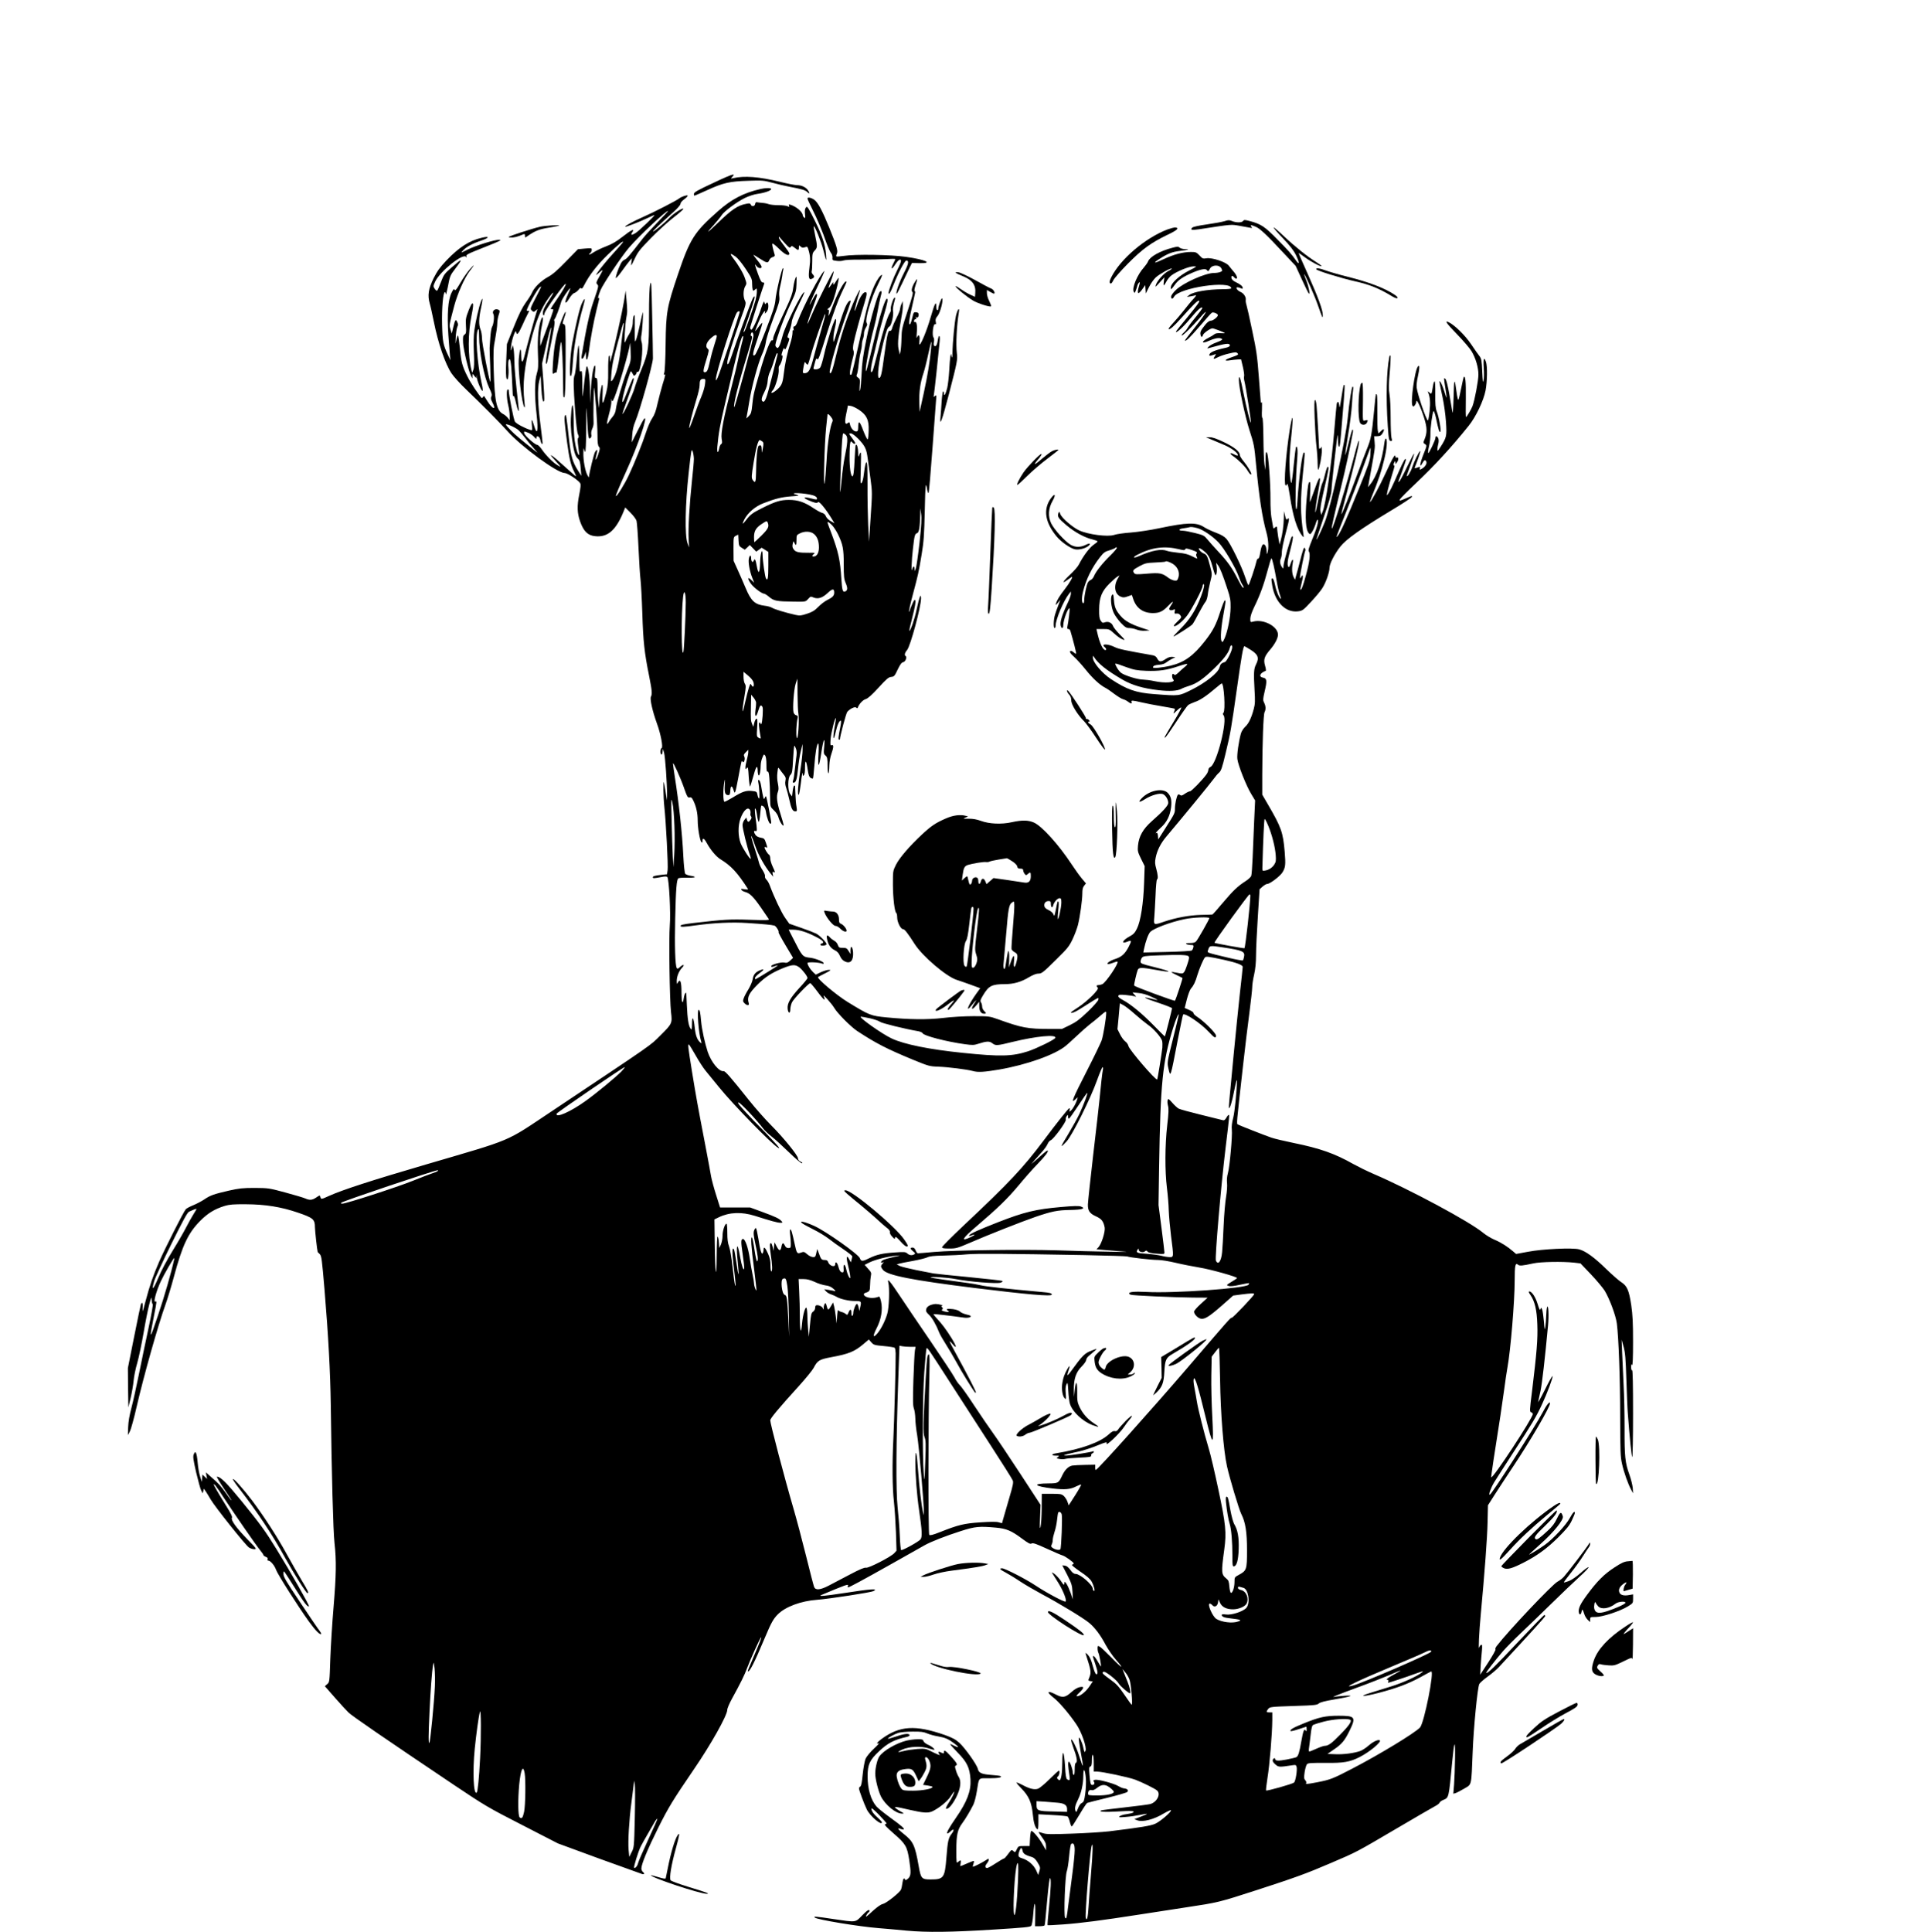 <?xml version="1.0" standalone="no"?>
<!DOCTYPE svg PUBLIC "-//W3C//DTD SVG 20010904//EN"
 "http://www.w3.org/TR/2001/REC-SVG-20010904/DTD/svg10.dtd">
<svg version="1.0" xmlns="http://www.w3.org/2000/svg"
 width="2020pt" height="2024pt" viewBox="0 0 2020 2024"
 preserveAspectRatio="xMidYMid meet">
<g transform="translate(0,2024) scale(0.1,-0.1)"
fill="#000000" stroke="none">
<path d="M7487 18330 c-191 -89 -217 -104 -217 -125 0 -8 3 -15 6 -15 3 0 65
27 138 60 164 75 232 90 426 96 144 5 161 4 250 -20 52 -14 131 -33 175 -41
141 -27 170 -36 193 -57 25 -25 29 -13 6 20 -22 31 -66 52 -112 52 -21 0 -102
16 -179 35 -220 54 -374 66 -493 38 -25 -6 -25 -6 -6 16 19 21 19 21 0 21 -10
0 -95 -36 -187 -80z"/>
<path d="M7965 18259 c-175 -40 -302 -107 -442 -231 -250 -221 -294 -291 -419
-660 -117 -347 -126 -397 -130 -729 -2 -158 -8 -287 -14 -303 -6 -17 -6 -25 0
-21 15 9 13 -4 -19 -106 -15 -52 -39 -141 -52 -198 -16 -75 -32 -118 -54 -150
-18 -25 -47 -91 -65 -146 -40 -124 -118 -317 -181 -452 -43 -93 -127 -228
-136 -220 -4 5 37 103 106 255 125 274 237 602 190 555 -6 -6 -38 -64 -70
-129 l-60 -119 5 76 c3 53 13 97 31 140 50 118 184 598 186 664 0 33 -3 233
-8 445 -7 341 -9 379 -21 332 -8 -36 -12 -145 -12 -337 0 -334 -6 -379 -80
-557 -28 -67 -60 -154 -71 -193 -19 -68 -118 -280 -126 -271 -3 2 21 73 52
157 57 154 77 228 58 216 -5 -3 -32 -65 -59 -137 -49 -130 -66 -148 -45 -47
16 74 73 257 81 257 4 0 12 -12 19 -26 9 -21 14 -24 26 -14 8 7 15 19 15 26 0
7 6 11 13 8 29 -11 61 250 39 314 -6 18 -7 46 -2 69 9 43 22 248 15 241 -2 -2
-15 -58 -29 -124 -14 -65 -32 -137 -40 -159 -15 -39 -16 -37 -15 100 1 167 1
164 -11 145 -5 -8 -10 -37 -10 -65 0 -45 -19 -99 -50 -145 -5 -8 -16 -31 -24
-50 -14 -33 -15 -29 -10 75 3 61 10 135 16 165 12 59 12 72 1 200 l-8 85 -18
-115 c-17 -105 -101 -482 -132 -590 l-13 -45 -1 40 c-1 30 -4 36 -11 25 -5 -8
-9 -78 -8 -155 1 -116 -3 -156 -21 -230 -34 -133 -43 -137 -38 -17 3 56 2 102
-2 102 -10 0 -31 -123 -32 -192 l-2 -53 -7 50 c-5 28 -9 98 -9 158 -1 90 -3
107 -17 107 -13 0 -15 9 -9 65 10 88 -9 86 -25 -2 -7 -38 -16 -126 -20 -198
l-7 -130 -1 131 c-2 127 -16 241 -32 257 -7 8 -20 -81 -39 -268 -8 -74 -8 -68
-10 74 -1 135 -3 152 -16 141 -13 -11 -15 4 -15 129 0 77 -4 141 -8 141 -4 0
-13 -65 -19 -145 -7 -79 -17 -153 -22 -164 -15 -27 -14 -120 5 -376 10 -133
21 -230 30 -246 9 -19 10 -29 2 -37 -7 -7 -7 -34 1 -92 7 -45 10 -84 8 -86
-10 -10 -36 76 -46 150 -6 43 -11 142 -11 221 0 152 -13 200 -24 87 -10 -106
-7 -200 9 -302 19 -127 32 -168 59 -194 19 -17 25 -36 30 -101 l7 -80 -32 50
c-61 95 -77 151 -99 347 -25 231 -30 260 -41 233 -9 -23 -4 -76 22 -276 23
-171 39 -241 74 -309 14 -28 23 -50 19 -50 -3 0 -60 50 -126 110 -118 109
-179 149 -102 68 22 -24 47 -52 55 -62 14 -20 14 -20 -19 0 -45 25 -123 104
-164 164 -18 27 -41 50 -50 50 -23 0 -132 98 -136 122 -4 22 -1 22 46 3 20 -9
47 -28 59 -43 19 -22 23 -24 23 -9 0 32 34 15 41 -21 7 -34 16 -49 23 -41 3 2
-7 87 -20 189 -30 221 -35 392 -14 470 l15 55 6 -121 c6 -118 20 -181 31 -138
2 11 -2 101 -9 201 l-14 183 31 137 c35 157 59 247 65 241 3 -2 -11 -85 -29
-184 -19 -101 -31 -185 -26 -193 5 -10 12 4 19 40 63 308 78 395 70 405 -5 6
-4 15 2 21 11 11 55 127 69 181 7 28 83 142 95 142 2 0 -9 -30 -26 -67 -39
-87 -30 -115 14 -42 18 30 41 56 54 59 12 3 31 18 44 33 15 20 24 25 29 16 5
-8 16 3 30 32 54 106 133 209 248 321 111 108 177 161 156 126 -4 -7 -49 -58
-99 -113 -120 -132 -228 -278 -154 -207 19 17 38 32 42 32 3 0 -11 -30 -33
-67 -34 -59 -36 -68 -23 -81 17 -18 17 -18 -41 -187 -40 -116 -75 -276 -122
-564 -7 -44 15 -38 32 10 l12 34 1 -35 c2 -76 18 -59 30 32 19 149 50 313 81
441 34 137 33 130 21 122 -11 -6 -1 31 21 85 29 69 222 356 298 445 111 129
410 408 410 383 0 -2 -51 -56 -112 -119 -62 -64 -132 -140 -155 -170 -136
-176 -166 -211 -188 -219 -13 -5 -31 -22 -39 -39 -26 -49 -58 -141 -54 -153 2
-6 30 24 61 68 31 43 68 93 82 109 l26 30 -6 -45 c-5 -44 -4 -42 35 39 35 74
57 101 173 219 72 74 178 170 235 214 56 43 102 84 102 89 0 19 -101 -45 -145
-92 -49 -53 -167 -151 -173 -144 -4 4 87 91 211 201 47 42 77 77 77 89 0 12
17 32 40 48 22 16 38 33 35 38 -6 9 -67 -12 -89 -30 -25 -21 -268 -146 -376
-193 -108 -48 -190 -92 -190 -103 0 -8 159 54 233 90 39 19 72 33 74 31 6 -5
-164 -167 -197 -187 -42 -26 -56 -24 -36 6 30 45 -7 29 -101 -45 -65 -51 -110
-77 -173 -101 -47 -18 -104 -45 -128 -61 -42 -29 -69 -34 -37 -8 8 7 15 21 15
33 0 18 -4 19 -72 13 l-73 -7 -125 -128 c-92 -95 -142 -138 -191 -164 -72 -40
-142 -109 -165 -163 -8 -20 -38 -67 -66 -105 -36 -51 -71 -120 -124 -252 l-73
-182 -7 -171 c-5 -114 -3 -177 4 -190 9 -16 11 -14 17 19 4 21 5 64 2 95 -3
31 -2 66 2 76 16 40 26 -10 34 -164 4 -85 8 -170 9 -188 1 -18 5 -27 9 -21 4
7 15 -24 24 -67 19 -86 36 -120 29 -58 -34 309 -44 418 -45 492 0 48 -4 105
-8 127 l-8 40 -11 -35 c-11 -33 -12 -32 -7 22 6 68 47 186 53 151 6 -41 23
-24 63 65 21 48 48 104 59 124 16 30 17 36 5 32 -8 -4 -15 -1 -15 6 0 25 102
208 131 236 29 26 26 18 -33 -96 -64 -123 -65 -125 -46 -143 19 -18 20 -18 41
0 20 18 20 17 13 -2 -11 -30 -111 -390 -131 -475 -21 -85 -33 -76 -35 25 -2
75 -15 49 -24 -50 -12 -117 32 -488 60 -514 4 -3 3 28 -2 69 -20 172 -2 349
66 620 54 215 112 356 191 462 58 79 62 65 6 -19 -57 -84 -77 -131 -67 -158 7
-17 9 -15 16 14 7 35 211 318 221 307 7 -7 -36 -81 -103 -178 -30 -43 -54 -80
-54 -83 0 -3 7 -5 16 -5 18 0 22 12 -61 -213 l-64 -172 -1 68 c0 37 7 99 16
137 18 79 15 124 -5 77 -28 -71 -41 -198 -35 -356 6 -136 4 -164 -12 -216 -23
-73 -24 -236 -2 -425 20 -179 7 -233 -28 -114 -8 29 -18 54 -21 54 -3 0 -3
-25 0 -55 5 -54 5 -56 -16 -49 -62 19 -147 65 -162 87 -13 20 -65 284 -65 329
0 4 -4 8 -10 8 -15 0 -12 -96 5 -165 8 -33 15 -82 15 -109 l0 -49 -20 26 c-12
15 -33 32 -47 39 -70 34 -91 133 -100 458 -5 204 -4 235 16 334 11 59 21 130
21 156 0 26 7 67 15 91 12 34 13 44 3 51 -36 22 -77 -6 -59 -41 13 -23 4 -107
-14 -137 -7 -11 -15 -63 -18 -115 -4 -51 -7 -98 -7 -104 -1 -5 2 -89 6 -185 4
-96 4 -173 1 -170 -12 11 -87 404 -87 456 0 30 -7 71 -15 91 -20 48 -19 120 5
227 20 90 20 123 0 70 -21 -54 -59 -219 -70 -304 -8 -54 -9 -139 -5 -235 5
-109 3 -158 -6 -180 l-12 -30 -8 30 c-37 143 -37 389 2 572 16 79 20 116 13
123 -8 8 -21 -14 -44 -72 -29 -75 -32 -90 -28 -161 4 -69 2 -80 -14 -92 -17
-11 -19 -23 -16 -87 4 -74 59 -302 84 -348 l13 -25 1 25 1 25 19 -23 19 -23 4
23 c2 13 3 10 2 -7 -3 -33 54 -168 62 -148 3 7 -2 43 -11 80 -47 210 -68 510
-39 558 10 17 12 5 13 -72 0 -161 52 -423 104 -533 28 -58 33 -76 24 -94 -8
-18 -5 -31 11 -62 45 -84 3 -75 -51 11 -18 28 -33 52 -35 55 -2 2 -8 -2 -13
-10 -5 -8 -11 -12 -13 -10 -37 40 -117 160 -148 223 -55 109 -67 151 -80 297
-7 69 -16 129 -20 134 -4 4 -12 -16 -18 -45 -10 -53 -10 -52 -6 27 2 45 10 93
16 108 10 20 10 32 0 52 -16 35 -23 26 -42 -54 l-16 -67 -13 43 c-15 47 -15
41 39 247 35 130 107 293 162 365 55 71 56 80 3 21 -27 -30 -72 -94 -100 -143
-41 -71 -54 -87 -61 -74 -7 13 -13 7 -32 -31 -37 -75 -48 -224 -33 -446 7
-100 15 -200 17 -222 l5 -40 -24 50 c-54 115 -59 142 -64 325 -4 172 10 340
30 340 4 0 8 -10 9 -22 1 -13 9 19 20 70 24 125 24 124 78 196 85 112 78 115
-36 15 -76 -66 -83 -75 -113 -154 -17 -47 -35 -87 -40 -90 -5 -3 -17 6 -26 20
-16 25 -16 28 6 76 50 106 292 300 322 258 8 -11 9 -10 5 3 -7 20 2 24 218
110 132 52 154 64 128 66 -42 4 -248 -60 -338 -105 -69 -35 -70 -35 -45 -8 36
39 97 72 191 104 89 30 93 51 6 30 -130 -30 -238 -100 -370 -238 -68 -72 -96
-111 -134 -186 -54 -111 -65 -179 -40 -266 9 -30 27 -114 42 -187 45 -226 120
-446 187 -545 23 -34 91 -109 152 -167 160 -153 350 -344 433 -437 146 -163
520 -437 598 -438 31 0 142 -73 164 -107 8 -13 5 -44 -10 -120 -24 -119 -22
-194 10 -283 36 -101 79 -144 155 -152 133 -15 220 61 301 261 l16 40 54 -54
c30 -30 59 -68 64 -85 5 -16 15 -145 21 -285 6 -140 16 -289 21 -330 5 -41 14
-201 19 -355 9 -293 22 -414 71 -655 31 -157 34 -191 19 -220 -12 -23 16 -150
64 -282 40 -110 66 -250 48 -256 -14 -4 -16 -58 -3 -67 5 -3 11 9 13 27 l4 33
12 -41 c12 -42 32 -328 31 -439 l-1 -60 -14 90 c-8 49 -16 94 -18 100 -8 20
-6 -161 4 -250 18 -164 42 -627 35 -671 l-6 -43 -57 -6 c-72 -8 -92 -14 -92
-26 0 -12 15 -11 84 2 41 9 60 9 68 1 18 -18 37 -382 26 -507 -11 -132 -2
-783 13 -911 14 -114 11 -120 -112 -242 -112 -111 -43 -63 -1149 -801 -485
-323 -381 -279 -1305 -550 -568 -166 -876 -266 -1018 -330 -81 -37 -83 -37
-90 -11 -5 20 -6 20 -43 -5 -42 -29 -70 -31 -116 -10 -18 8 -112 36 -208 62
-170 46 -179 47 -320 48 -124 0 -163 -4 -270 -28 -157 -36 -198 -50 -260 -93
-27 -18 -78 -45 -114 -60 -35 -14 -71 -33 -79 -42 -24 -27 -220 -414 -280
-552 -63 -145 -98 -246 -144 -420 -27 -104 -32 -116 -28 -67 5 53 -5 76 -19
42 -3 -8 -35 -162 -71 -342 l-65 -326 2 -206 3 -206 24 100 c13 55 27 136 31
180 4 44 21 129 39 189 17 59 46 201 66 315 19 113 46 247 59 296 21 79 24 85
25 48 1 -23 6 -43 11 -45 6 -2 -12 -104 -44 -253 -30 -138 -75 -356 -101 -485
-26 -129 -61 -287 -78 -350 -20 -75 -32 -144 -34 -200 l-3 -85 21 39 c11 21
43 135 70 255 75 326 226 861 304 1077 20 55 58 180 85 280 91 339 151 466
279 595 80 80 150 123 257 156 47 14 90 18 219 17 206 -1 373 -28 550 -89 157
-54 175 -69 175 -153 1 -42 22 -235 29 -259 1 -1 10 -11 21 -21 19 -18 23 -51
50 -368 41 -490 61 -871 66 -1214 9 -726 25 -1322 39 -1445 21 -186 18 -336
-10 -673 -14 -163 -29 -407 -34 -541 -8 -243 -8 -245 -33 -265 l-24 -21 105
-120 c58 -66 122 -136 142 -155 33 -34 369 -265 1109 -762 320 -214 352 -234
710 -417 l375 -193 430 -158 c237 -86 440 -159 453 -163 25 -6 29 5 7 23 -8 7
-15 23 -15 35 0 45 66 204 176 425 108 216 154 291 375 615 178 260 349 564
349 622 0 16 23 69 50 118 89 162 131 246 160 325 30 81 128 298 142 314 15
18 -11 -50 -75 -199 -36 -82 -64 -151 -62 -153 16 -17 68 86 180 353 65 155
88 196 135 243 79 79 242 140 410 152 130 10 565 77 592 91 54 29 -23 24 -312
-21 -198 -30 -275 -37 -235 -20 257 108 286 118 280 99 -4 -10 -4 -19 0 -19
13 0 146 72 440 237 171 97 333 188 360 203 68 39 223 99 385 151 147 47 191
51 365 35 110 -10 162 -32 273 -115 68 -50 86 -60 101 -51 15 8 49 -4 160 -55
77 -35 151 -67 163 -70 28 -7 118 -72 118 -84 0 -5 -8 -11 -17 -13 -10 -2 21
-28 83 -71 69 -46 107 -79 121 -105 25 -45 41 -108 24 -98 -6 4 -11 13 -11 20
0 42 -130 155 -179 157 -19 0 -35 12 -56 42 -21 28 -39 43 -58 45 l-27 3 52
-100 c46 -91 51 -109 55 -178 l4 -78 -23 66 c-13 36 -32 79 -43 95 -20 29 -20
29 -23 5 -3 -21 -7 -18 -37 27 -19 28 -49 60 -66 73 -18 13 -30 19 -27 13 4
-5 31 -49 62 -99 54 -85 95 -189 81 -203 -10 -10 -200 91 -314 167 -104 69
-322 181 -352 181 -33 0 -21 -14 37 -44 31 -17 100 -58 153 -94 53 -35 157
-95 231 -135 170 -90 431 -248 491 -298 62 -52 118 -126 173 -230 26 -47 73
-117 106 -154 96 -109 69 -98 -42 17 -57 58 -113 111 -125 117 -21 11 -23 10
-23 -19 0 -17 4 -39 10 -49 9 -18 30 -133 25 -139 -1 -2 -17 22 -34 53 -17 30
-36 55 -41 55 -13 0 -14 5 15 -80 28 -83 31 -110 12 -110 -9 0 -22 32 -37 86
-16 62 -31 95 -52 118 -18 18 -28 24 -24 14 63 -198 63 -196 30 -275 -3 -7 5
-13 21 -15 l25 -3 -35 -52 c-37 -55 -97 -103 -128 -103 -13 0 -8 10 23 38 51
50 52 67 3 57 -23 -4 -55 -23 -85 -50 -67 -61 -95 -65 -170 -25 -86 44 -97 25
-21 -34 60 -47 161 -164 240 -280 55 -79 112 -244 96 -278 -9 -21 -11 -18 -22
30 -13 62 -43 125 -48 102 -2 -9 8 -76 21 -150 14 -74 24 -136 22 -137 -4 -4
-17 31 -46 122 -24 75 -71 167 -77 149 -2 -6 8 -42 22 -80 36 -95 47 -154 29
-161 -10 -4 -14 -24 -14 -70 0 -40 -4 -62 -10 -58 -5 3 -10 14 -10 24 0 36
-31 122 -42 115 -10 -6 -8 -45 8 -151 7 -43 1 -50 -25 -34 -11 7 -17 43 -22
137 -10 164 -29 190 -29 39 0 -107 -12 -185 -29 -185 -5 0 -14 6 -20 14 -9 10
-8 16 4 26 15 12 22 60 9 60 -4 0 -47 -39 -96 -88 -49 -48 -102 -93 -119 -100
-37 -15 -89 -4 -168 39 -30 16 -57 27 -60 24 -3 -3 21 -31 52 -63 76 -77 106
-146 118 -267 8 -89 25 -145 49 -160 6 -4 10 23 10 76 l0 82 148 -8 c81 -4
152 -11 159 -16 6 -6 17 -32 23 -59 7 -28 16 -47 21 -44 5 3 40 58 79 123 38
65 75 121 82 123 7 3 101 27 208 53 107 26 202 54 210 61 18 17 4 34 -32 38
-14 1 -40 12 -60 24 -45 28 -215 73 -245 66 -18 -5 -21 -9 -12 -20 12 -15 4
-34 -16 -34 -18 0 -22 15 -30 107 -6 69 -5 81 9 86 12 5 16 20 16 67 0 38 4
59 10 55 6 -3 10 -44 10 -91 l0 -84 35 0 c53 0 331 -59 400 -85 74 -28 204
-92 228 -113 42 -37 -1 -122 -71 -142 -20 -5 -140 -21 -267 -35 -126 -14 -237
-28 -245 -31 -39 -15 36 -20 169 -12 145 9 190 6 161 -12 -8 -5 -38 -12 -67
-16 -29 -3 -60 -13 -70 -21 -16 -13 -9 -14 62 -8 44 3 111 13 149 21 38 8 71
13 73 11 2 -2 -27 -15 -64 -29 l-68 -26 30 -12 c56 -22 175 8 278 71 38 22 72
38 75 34 12 -12 -110 -117 -163 -141 -49 -22 -144 -38 -485 -80 -69 -8 -243
-19 -388 -24 -220 -8 -270 -7 -305 5 -23 8 -43 13 -44 11 -2 -2 15 -27 37 -57
31 -42 40 -62 40 -94 l0 -40 -35 61 c-41 73 -110 152 -121 141 -5 -5 -10 -42
-12 -83 l-4 -74 -59 0 c-58 0 -60 -1 -76 -35 -16 -33 -18 -34 -35 -18 -20 18
-19 18 -62 -39 -15 -21 -31 -38 -36 -38 -5 0 -44 -23 -86 -50 -42 -28 -82 -50
-90 -50 -24 0 -26 20 -5 46 12 15 21 33 21 41 0 13 -5 12 -27 -3 -40 -27 -135
-75 -140 -70 -2 2 1 15 6 29 5 14 7 27 5 30 -3 3 -34 -8 -69 -24 -36 -16 -67
-29 -71 -29 -3 0 -3 13 1 30 7 34 0 38 -27 13 -17 -16 -18 -11 -18 124 0 160
12 215 62 282 35 47 84 130 117 196 11 22 27 85 36 140 24 149 11 135 128 135
94 0 142 9 120 23 -5 3 -49 9 -98 12 -102 8 -130 21 -140 64 -9 43 -135 220
-194 273 -40 36 -73 53 -153 82 -308 107 -471 97 -660 -41 -48 -35 -64 -58
-30 -46 9 4 -14 -22 -52 -57 -39 -36 -77 -83 -87 -105 -9 -22 -23 -96 -30
-163 -8 -85 -16 -125 -26 -129 -7 -3 -13 -12 -13 -20 0 -17 54 -163 82 -220
34 -70 158 -175 158 -134 0 5 -19 26 -43 47 -46 41 -66 70 -67 96 0 11 29 -13
78 -63 42 -45 78 -85 80 -89 2 -5 -5 -10 -14 -12 -13 -2 13 -30 90 -97 125
-109 140 -135 162 -274 21 -138 19 -169 -12 -198 -18 -16 -28 -20 -31 -11 -10
26 -22 10 -28 -35 -3 -27 -10 -58 -15 -69 -13 -32 -154 -143 -190 -151 -19 -3
-59 -31 -101 -69 -38 -35 -71 -64 -74 -64 -8 0 13 38 25 45 6 3 10 10 10 16 0
22 -26 5 -80 -51 -69 -72 -58 -70 -297 -35 -186 28 -212 30 -197 16 21 -22
466 -95 669 -111 77 -6 208 -18 291 -26 214 -20 469 -17 914 11 323 20 386 26
396 40 6 8 15 59 19 112 11 151 25 157 22 10 l-2 -127 47 0 c26 0 49 4 52 8 5
9 7 31 32 309 10 106 21 190 26 187 13 -8 9 -103 -11 -304 -11 -102 -17 -187
-15 -189 2 -2 76 1 165 8 181 13 411 43 789 102 140 22 356 55 480 74 363 55
353 53 765 186 400 130 513 171 769 281 274 117 264 112 691 363 202 119 384
224 405 235 20 10 40 26 43 34 4 9 21 22 39 29 59 25 57 16 93 397 22 231 33
246 30 40 -1 -96 -6 -219 -10 -274 l-8 -98 24 7 c13 4 54 25 91 47 80 48 73
17 88 388 10 255 50 662 69 707 6 12 45 47 88 78 43 31 96 76 118 100 332 358
485 526 485 535 0 5 -4 10 -10 10 -5 0 -127 -125 -270 -277 -240 -256 -326
-340 -338 -329 -5 5 91 129 176 228 31 36 118 124 192 194 74 70 218 209 320
309 102 100 231 223 287 274 57 51 100 97 97 102 -3 5 -40 -21 -82 -59 -46
-41 -96 -75 -125 -86 -27 -10 -50 -16 -52 -14 -2 2 32 48 76 103 44 55 101
134 126 175 26 41 53 82 60 91 7 8 13 24 13 35 -1 18 -1 18 -13 -1 -21 -36
-229 -309 -261 -343 -17 -19 -47 -42 -67 -52 -55 -29 -514 -514 -637 -674 -13
-17 -18 -32 -13 -35 5 -4 -29 -65 -75 -136 l-85 -130 5 95 c4 52 9 124 13 159
4 51 3 63 -8 59 -7 -2 -17 -15 -21 -29 -10 -32 -1 159 17 351 40 429 68 803
71 963 l4 177 72 113 c39 61 124 191 188 287 182 272 390 629 390 667 0 30
-36 -14 -80 -99 -75 -143 -534 -858 -551 -858 -15 0 11 72 47 132 21 34 113
178 204 318 194 297 237 369 295 495 57 122 117 284 112 298 -3 7 -39 -58 -81
-143 -42 -85 -74 -141 -70 -125 3 17 14 68 25 115 16 75 47 347 78 681 11 112
4 230 -10 194 -4 -11 -8 -51 -9 -90 -1 -38 -5 -90 -9 -115 -6 -41 -8 -36 -15
55 -5 55 -13 111 -18 125 -10 24 -11 24 -18 5 -6 -16 -12 -4 -29 52 -22 73
-61 133 -87 133 -11 0 -8 -10 11 -37 46 -68 67 -155 72 -309 6 -150 -6 -294
-55 -697 -26 -205 -26 -217 -10 -223 10 -3 18 -11 18 -18 0 -42 -419 -680
-436 -663 -3 3 37 272 96 642 11 72 29 196 40 277 10 81 26 185 34 230 33 180
76 693 76 915 0 156 7 187 34 164 18 -15 45 -12 161 13 75 17 307 21 427 8
l67 -8 108 -113 c59 -62 124 -140 145 -172 51 -84 117 -260 128 -344 19 -146
35 -585 35 -980 1 -357 3 -420 19 -489 20 -91 63 -212 95 -271 l21 -40 -3 55
c-3 30 -18 93 -35 140 -45 124 -52 189 -51 486 0 148 -4 352 -10 454 -5 102
-12 250 -15 330 l-6 145 21 -75 c17 -62 22 -123 29 -345 5 -148 11 -306 15
-350 19 -256 39 -451 46 -460 5 -5 9 189 9 454 0 305 -3 460 -10 456 -6 -4
-10 9 -10 32 0 28 3 34 10 23 6 -10 10 72 10 240 0 201 -4 283 -19 387 -23
154 -44 202 -104 240 -23 14 -95 77 -159 139 -124 121 -215 187 -282 205 -67
19 -387 4 -536 -25 l-125 -23 -32 27 c-56 49 -125 93 -192 121 -36 15 -91 48
-121 73 -142 118 -770 455 -1150 618 -63 27 -158 74 -211 103 -194 110 -348
164 -622 220 -98 20 -203 45 -235 56 -81 28 -334 128 -352 138 -15 11 -18 -19
55 628 19 171 48 413 65 538 16 125 30 248 30 273 0 26 9 85 20 132 13 58 20
124 20 205 0 66 9 248 19 404 l18 285 32 28 c17 15 40 28 50 28 27 0 135 82
158 121 32 52 34 81 23 217 -17 202 -36 255 -174 492 l-61 105 0 210 c1 330
12 631 24 653 15 29 14 64 -4 99 -14 28 -13 38 5 118 27 112 24 138 -15 145
-51 9 -36 49 27 72 4 2 1 25 -7 52 -19 64 -9 98 52 169 50 58 82 119 83 157 0
88 -153 168 -262 137 -27 -7 -28 -6 -28 31 0 24 15 69 41 123 61 124 102 238
140 382 18 70 36 127 40 127 9 0 32 -103 55 -235 9 -55 24 -121 34 -147 10
-27 14 -45 9 -42 -18 11 -47 81 -59 142 -12 59 -24 81 -37 69 -3 -3 0 -36 7
-73 30 -177 144 -288 276 -268 41 6 53 15 131 100 48 51 99 113 115 138 38 57
78 170 78 219 0 40 53 144 113 220 60 77 213 186 540 383 109 65 203 127 208
136 8 16 4 15 -38 -3 -91 -40 -93 -40 -85 -20 4 9 79 85 167 168 189 178 377
382 553 602 76 94 157 265 177 370 18 97 20 254 4 300 -20 58 -30 33 -23 -63
4 -51 3 -111 -2 -132 -7 -31 -9 -13 -14 94 -5 116 -9 135 -28 160 -12 15 -52
71 -88 125 -62 93 -174 202 -235 231 -48 23 -23 -13 89 -128 66 -68 134 -148
151 -177 44 -75 71 -170 71 -244 0 -62 -39 -269 -62 -330 -13 -34 -61 -115
-68 -115 -3 0 -4 89 -2 197 2 175 -4 240 -22 223 -2 -3 -14 -55 -26 -115 -12
-61 -25 -116 -29 -123 -5 -8 -13 27 -20 80 -21 158 -26 150 -31 -52 -3 -107
-8 -179 -12 -160 -3 19 -18 102 -32 185 -15 89 -32 155 -41 164 -19 20 -19 14
0 -103 8 -49 13 -91 12 -93 -2 -1 -14 31 -26 72 -13 41 -30 82 -38 92 -17 21
-18 26 22 -162 14 -66 30 -180 35 -254 10 -149 8 -162 -58 -265 -27 -42 -32
-46 -32 -25 0 13 4 39 9 57 6 21 6 43 1 58 -11 27 -30 33 -30 8 0 -23 -69
-168 -76 -161 -4 4 0 37 9 74 9 38 15 93 14 123 -2 62 21 230 33 243 4 5 15
-27 25 -70 28 -133 36 -156 46 -146 11 11 -14 152 -38 215 -13 33 -16 74 -15
181 1 84 -2 136 -8 132 -5 -3 -12 -22 -15 -43 -17 -99 -15 -95 -38 -75 -20 18
-20 17 -12 -2 19 -50 23 -106 13 -197 -6 -54 -14 -96 -18 -93 -19 12 -107 269
-117 344 -3 21 2 70 11 109 9 39 16 83 16 99 0 24 -2 25 -14 13 -32 -34 -80
-376 -57 -410 9 -13 12 -12 25 5 9 11 16 29 16 40 1 33 48 -67 81 -173 33
-104 33 -155 4 -226 -14 -33 -14 -36 6 -49 20 -14 20 -15 -16 -105 -38 -94
-46 -158 -12 -94 19 35 32 40 41 16 8 -20 -8 -48 -36 -68 -28 -20 -39 -20 -32
-1 7 18 4 18 -31 5 -24 -9 -26 -8 -20 7 33 81 63 173 55 168 -15 -9 -64 -110
-84 -172 -17 -50 -55 -110 -56 -87 0 6 18 59 41 118 22 60 38 110 35 113 -3 3
-36 -60 -74 -139 -38 -80 -75 -149 -82 -153 -10 -6 -11 -4 -5 11 16 38 75 206
75 215 0 33 -25 -8 -75 -123 -65 -151 -96 -214 -119 -243 -16 -21 9 82 57 237
14 43 21 75 16 72 -12 -7 -11 17 1 36 8 12 10 12 10 -5 1 -20 1 -20 15 -1 20
26 20 60 0 52 -10 -3 -15 1 -15 11 0 36 -29 -13 -103 -175 -66 -142 -152 -302
-163 -302 -2 0 6 24 17 53 77 191 98 255 134 402 25 102 33 199 16 210 -6 3
-12 -16 -16 -42 -23 -185 -80 -353 -148 -437 l-24 -30 29 160 c45 248 46 255
40 316 l-5 58 29 0 c35 0 47 8 63 37 20 38 12 48 -18 19 l-28 -27 -7 27 c-4
14 -6 105 -5 201 1 156 -2 195 -15 182 -2 -2 -12 -83 -20 -179 -23 -241 -32
-291 -73 -390 -19 -47 -68 -175 -108 -285 -76 -208 -156 -408 -161 -402 -2 2
19 86 47 187 92 344 139 537 138 576 0 27 -16 -20 -50 -151 -79 -303 -224
-773 -235 -762 -6 5 19 114 96 432 51 206 95 415 125 578 2 15 1 27 -4 27 -4
0 -23 -61 -40 -136 -18 -74 -35 -134 -37 -131 -2 2 11 96 30 208 19 112 37
258 41 324 3 66 9 135 12 153 3 18 1 32 -5 32 -10 0 -34 -154 -52 -335 -22
-222 -178 -930 -240 -1085 -37 -94 -96 -214 -86 -175 3 11 39 119 80 240 50
145 76 236 76 266 0 43 56 546 64 579 2 8 4 -15 5 -52 0 -38 5 -68 10 -68 10
0 13 29 31 250 5 69 15 185 21 258 6 73 9 136 5 139 -8 9 -13 -10 -33 -142
-14 -91 -19 -110 -21 -77 -3 45 -18 56 -27 20 -2 -13 -14 -135 -25 -273 -30
-365 -89 -776 -123 -857 l-14 -33 -8 37 c-5 27 5 86 39 235 48 205 52 233 37
233 -5 0 -17 -32 -26 -71 -9 -40 -22 -84 -30 -99 -8 -15 -24 -77 -35 -136 -12
-60 -25 -125 -30 -144 -19 -79 -9 20 15 156 14 76 25 147 25 157 0 43 -19 8
-59 -108 -24 -69 -45 -125 -47 -125 -1 0 0 47 3 105 4 74 3 105 -5 105 -13 0
-19 -31 -32 -175 -18 -203 -10 -329 24 -363 13 -13 17 -11 35 19 12 19 26 52
33 74 17 60 32 69 25 15 -3 -25 -28 -99 -56 -165 -37 -91 -47 -123 -38 -133
18 -22 8 -110 -30 -247 -31 -116 -49 -162 -59 -152 -2 1 5 35 15 75 18 68 14
93 -8 55 -10 -17 -10 -16 -11 2 0 24 48 264 56 276 3 5 1 16 -4 26 -10 17 -20
-10 -57 -157 -9 -36 -23 -89 -32 -119 l-15 -55 -14 27 c-17 32 -21 87 -10 146
10 54 -5 48 -24 -9 -9 -28 -16 -37 -22 -28 -14 23 -9 68 24 189 27 105 31 146
12 126 -12 -12 -84 -263 -86 -301 -1 -35 -3 -37 -15 -20 -21 29 -27 63 -14 90
6 14 11 40 11 59 0 42 14 109 51 249 29 107 31 132 6 107 -9 -9 -14 -2 -23 36
l-12 48 -1 -70 c-2 -82 -14 -172 -32 -235 l-13 -45 -7 40 c-5 22 -11 66 -15
98 -5 56 -6 58 -24 42 -18 -16 -19 -15 -24 17 -3 18 -10 60 -16 93 -5 33 -10
114 -9 180 1 173 -21 472 -37 493 -11 14 -14 2 -15 -83 l-1 -100 -10 60 c-5
33 -10 157 -11 276 -1 122 -6 215 -11 212 -5 -3 -7 34 -4 86 2 50 1 85 -4 78
-4 -6 -8 -10 -8 -7 0 3 -9 120 -20 260 -17 224 -25 285 -70 495 -27 132 -55
254 -61 272 -6 18 -9 41 -7 51 5 29 -21 69 -54 83 -34 14 -58 49 -33 49 9 0
25 -5 36 -10 15 -8 19 -7 19 3 0 18 -22 37 -74 62 -27 13 -42 28 -44 43 -4 25
10 29 28 7 7 -8 16 -15 21 -15 19 0 8 34 -23 71 -18 21 -43 51 -54 66 -29 38
-174 86 -233 77 -37 -6 -43 -4 -74 30 -31 33 -39 36 -88 36 -86 0 -182 -26
-284 -74 -103 -48 -124 -48 -47 1 86 56 132 74 214 84 91 11 112 19 53 19 -21
0 -46 7 -55 15 -15 13 -23 13 -73 0 -132 -34 -239 -94 -258 -143 -5 -14 -25
-42 -43 -63 -70 -76 -129 -218 -107 -256 9 -16 11 -15 20 10 6 15 14 39 17 52
3 13 12 29 19 35 10 8 10 -1 -2 -40 -23 -78 -10 -93 32 -35 l34 48 3 -44 3
-44 33 66 c18 37 50 83 72 103 40 36 158 101 167 92 3 -2 -13 -14 -35 -25 -48
-24 -116 -100 -131 -144 -10 -30 -7 -28 39 23 l50 55 -6 -42 c-8 -54 0 -54 26
-4 11 22 35 52 54 66 54 41 185 95 231 94 40 0 39 0 -49 -45 -96 -49 -180
-124 -188 -168 -7 -37 4 -32 40 19 36 52 87 86 195 132 79 33 131 42 142 23
10 -16 19 -12 30 12 21 46 103 48 123 3 11 -23 9 -26 -14 -35 -14 -6 -43 -10
-65 -10 -89 0 -323 -104 -400 -179 -29 -28 -49 -56 -49 -69 0 -28 16 -28 31
-1 50 95 599 175 599 88 0 -5 -39 -9 -87 -9 -160 -1 -311 -27 -353 -61 l-25
-20 38 6 c21 3 46 9 55 12 9 3 -1 -14 -24 -38 -23 -24 -67 -78 -99 -119 -32
-41 -83 -101 -113 -133 -30 -32 -52 -61 -48 -64 10 -11 53 26 127 109 140 156
175 190 192 187 12 -3 -18 -45 -113 -161 -72 -86 -130 -160 -130 -163 0 -21
74 45 147 133 82 97 118 130 130 118 5 -4 -19 -36 -116 -156 -15 -19 -33 -46
-41 -59 -7 -13 -24 -34 -39 -47 -14 -12 -23 -25 -20 -29 8 -7 106 89 190 185
102 117 72 57 -45 -91 -63 -79 -113 -145 -112 -147 11 -10 49 27 152 146 64
76 123 141 131 146 16 9 63 -11 63 -26 0 -18 -50 -58 -73 -58 -17 0 -36 -14
-59 -42 -47 -58 -56 -76 -50 -104 5 -29 18 -31 25 -5 5 20 77 71 100 71 15 0
117 -39 129 -49 4 -3 -16 -4 -43 -2 -34 2 -56 -2 -67 -12 -9 -8 -35 -24 -58
-35 -82 -41 -80 -70 2 -33 54 25 99 34 124 26 29 -9 18 -19 -48 -44 -32 -11
-67 -31 -78 -42 -19 -21 -19 -22 1 -16 182 51 220 56 220 27 0 -9 -16 -18 -40
-23 -124 -27 -175 -50 -175 -78 0 -10 17 -7 60 9 12 5 12 1 -3 -21 -21 -32
-14 -34 37 -8 21 11 71 28 112 37 67 16 76 16 90 3 13 -14 7 -18 -56 -40 -81
-27 -93 -45 -22 -34 26 4 62 8 81 9 l34 1 19 -79 c10 -44 16 -87 13 -97 -3
-10 -2 -35 4 -56 13 -51 72 -425 67 -430 -7 -7 -46 151 -79 314 -30 155 -47
201 -47 131 0 -76 65 -381 111 -525 47 -144 51 -164 69 -360 33 -348 64 -550
109 -713 21 -75 26 -164 11 -210 -7 -22 -8 -20 -9 16 -1 22 -7 49 -15 60 -22
29 -39 5 -52 -74 -6 -42 -15 -66 -22 -65 -6 2 -14 -9 -17 -25 -12 -56 -77
-252 -85 -252 -4 0 -19 37 -34 83 -33 105 -153 352 -195 400 -23 26 -55 45
-114 67 -45 17 -100 43 -121 57 -81 53 -179 50 -470 -11 -89 -19 -221 -39
-296 -45 -74 -5 -154 -17 -176 -25 -66 -23 -276 4 -369 48 -68 32 -181 130
-195 169 -11 31 -12 31 -21 10 -13 -35 0 -55 86 -127 87 -73 191 -129 273
-148 28 -7 52 -16 52 -20 0 -4 -20 -21 -44 -37 -42 -30 -108 -118 -152 -205
-10 -21 -52 -69 -93 -107 -74 -69 -92 -103 -29 -56 18 13 39 27 46 32 21 11
-21 -63 -72 -128 -55 -71 -81 -114 -91 -147 -6 -24 -6 -24 19 5 l26 30 -21
-55 c-12 -30 -28 -75 -35 -99 -16 -51 -19 -141 -4 -141 6 0 10 11 10 24 0 64
82 260 140 334 l20 25 0 -24 c0 -13 -12 -49 -26 -79 -72 -153 -93 -225 -78
-264 10 -26 24 -18 24 12 0 55 52 193 67 178 4 -4 -14 -153 -24 -193 -4 -16
-1 -23 10 -23 9 0 18 -8 21 -17 31 -104 65 -237 61 -241 -3 -3 -13 2 -23 11
-10 10 -24 17 -30 17 -24 0 -11 -24 34 -64 25 -22 80 -83 121 -134 72 -90 146
-158 204 -188 15 -7 58 -36 94 -64 36 -27 78 -53 93 -56 15 -4 38 -15 51 -26
29 -22 45 -23 37 -3 -7 20 6 19 106 -4 46 -11 141 -29 213 -41 71 -12 132 -23
134 -26 2 -2 -1 -16 -8 -31 -11 -26 -9 -24 28 11 22 22 44 37 47 33 4 -4 -33
-73 -82 -153 -97 -161 -103 -171 -84 -159 7 4 59 78 115 164 56 86 111 163
121 172 10 9 43 24 71 34 54 17 124 64 222 148 30 26 58 47 61 47 24 0 41
-285 18 -308 -8 -8 -8 -15 2 -27 43 -52 -73 -511 -138 -540 -12 -5 -22 -19
-22 -30 0 -12 -10 -35 -22 -51 -45 -61 -156 -174 -170 -174 -9 0 -32 -11 -53
-25 -29 -21 -40 -23 -51 -14 -9 7 -18 8 -23 3 -13 -14 -31 -98 -31 -144 0 -49
-1 -52 -99 -205 l-76 -120 -3 38 c-2 20 -7 35 -13 32 -25 -16 -3 12 45 56 62
56 95 124 106 214 8 73 -2 114 -36 149 -55 54 -196 24 -273 -58 -42 -44 -25
-47 38 -7 63 40 150 65 184 52 29 -11 57 -57 57 -93 0 -27 -55 -88 -172 -191
-92 -81 -136 -159 -145 -256 -5 -55 -3 -67 32 -138 l38 -77 -6 -176 c-7 -214
-36 -401 -75 -479 -21 -43 -37 -60 -76 -81 -77 -41 -95 -85 -23 -55 44 18 46
11 13 -53 -37 -73 -74 -107 -139 -128 -59 -18 -107 -54 -73 -54 9 0 33 7 53
15 20 8 39 13 42 10 15 -15 -119 -214 -158 -235 -11 -5 -29 -10 -40 -10 -24 0
-27 -10 -9 -28 17 -17 -104 -137 -204 -204 -43 -28 -78 -52 -78 -54 0 -16 50
4 116 48 44 28 101 64 127 80 48 28 48 28 45 6 -2 -14 -47 -65 -110 -126 -86
-82 -123 -110 -189 -142 l-83 -40 -125 0 c-236 0 -296 12 -546 102 -88 31 -94
32 -255 32 -94 0 -232 -8 -320 -19 -165 -19 -350 -17 -590 6 -169 17 -178 20
-410 162 -117 72 -325 247 -309 261 2 2 36 20 74 39 61 31 66 36 40 36 -16 1
-54 -11 -84 -24 l-54 -26 -30 28 c-30 29 -57 73 -57 94 0 12 116 8 153 -6 9
-4 17 -3 17 3 0 16 -80 49 -135 57 -90 11 -85 6 -193 218 l-39 77 47 0 c61 0
137 -23 231 -71 81 -40 102 -64 67 -74 -14 -5 -17 -10 -10 -17 11 -11 62 -3
62 10 0 18 -74 94 -109 111 -20 10 -91 38 -159 61 l-123 43 -43 61 c-39 55
-116 218 -160 337 -9 26 -26 55 -37 64 -10 10 -17 26 -14 35 3 9 -8 36 -24 61
-16 24 -33 58 -37 74 -4 17 -21 75 -39 130 -18 55 -36 113 -40 130 -13 56 5
18 39 -81 31 -92 101 -216 166 -294 l21 -25 -5 27 c-5 22 -3 26 9 22 20 -8 19
-5 -10 58 -14 29 -25 67 -25 85 0 18 -6 36 -14 40 -14 8 -46 60 -46 75 0 4 7
5 15 2 18 -7 18 -8 -1 48 -14 42 -19 46 -54 52 -24 4 -45 15 -54 28 -20 28
-21 49 -1 42 19 -7 19 8 1 139 -7 53 -9 97 -5 97 8 0 15 -26 24 -92 4 -27 11
-48 15 -48 4 0 11 38 15 85 4 47 9 85 12 85 23 0 42 -26 48 -67 8 -56 33 -123
46 -123 5 0 9 6 9 13 0 24 -48 268 -54 274 -3 3 -10 -5 -14 -18 -10 -25 -15
-6 -39 135 -4 27 -14 51 -21 54 -9 3 -11 -3 -8 -20 12 -55 18 -180 8 -174 -5
3 -13 21 -16 40 -6 31 -9 34 -56 39 -62 7 -101 -5 -201 -67 -42 -25 -82 -46
-88 -46 -16 0 -17 140 0 215 6 30 7 21 3 -38 -5 -83 3 -107 37 -107 14 0 19 9
21 48 3 55 18 56 34 4 14 -47 17 -40 49 128 35 188 35 187 45 170 14 -22 31
29 18 54 -8 15 -5 24 16 45 l26 26 0 -25 c0 -14 -7 -50 -15 -80 -8 -30 -15
-66 -15 -80 1 -23 2 -24 14 -7 13 16 15 5 21 -94 4 -61 11 -105 15 -98 4 8 20
61 36 118 28 102 42 113 43 34 1 -17 5 -34 10 -37 10 -6 21 50 21 106 0 21 7
56 17 79 15 38 17 40 30 23 8 -11 13 -46 13 -96 0 -62 3 -76 14 -72 14 5 22
-86 25 -295 1 -72 2 -75 39 -110 26 -24 43 -52 51 -83 12 -42 51 -97 51 -70 0
6 -16 61 -35 122 -36 115 -43 178 -24 227 8 20 7 43 -1 85 -8 35 -10 79 -5
115 7 58 7 58 24 33 9 -13 28 -38 42 -55 21 -25 24 -36 18 -65 -5 -23 -2 -48
8 -75 8 -22 22 -76 32 -120 21 -97 35 -125 63 -125 19 0 20 3 13 48 -5 26 -10
83 -11 127 -2 44 -3 83 -4 88 0 4 -4 7 -9 7 -5 0 -12 -26 -16 -57 l-7 -57 -19
25 c-28 37 -27 171 2 200 18 18 22 38 28 160 4 77 10 142 13 145 3 3 11 -11
18 -31 9 -26 9 -53 1 -103 -5 -37 -12 -97 -16 -135 -3 -37 -10 -78 -15 -92 -7
-19 -6 -25 5 -25 24 0 35 35 46 147 6 60 18 142 29 183 l18 75 1 -60 c0 -33
-10 -130 -24 -215 -25 -158 -32 -272 -16 -255 5 6 14 57 21 115 11 97 20 140
20 95 0 -15 2 -17 13 -6 7 7 12 39 11 82 0 88 14 76 28 -23 8 -56 16 -78 30
-87 11 -7 22 -10 25 -7 3 3 9 58 14 123 10 140 27 243 41 243 6 0 7 -42 3
-117 -9 -150 6 -139 30 22 21 139 40 179 30 63 -7 -70 -5 -78 14 -94 18 -16
21 -30 22 -114 1 -104 16 -92 18 15 1 33 10 85 21 115 25 70 26 102 4 93 -15
-6 -16 2 -12 63 5 64 46 229 55 220 2 -2 -3 -43 -12 -90 -22 -119 -15 -167 9
-61 18 79 38 125 55 125 5 0 3 -28 -4 -62 -21 -103 -24 -138 -14 -138 5 0 9 2
9 4 0 31 65 275 77 288 30 34 80 57 93 45 10 -9 14 -9 17 0 14 38 52 79 82 88
24 7 64 43 135 120 84 92 106 111 133 113 31 3 36 9 68 77 26 54 41 74 57 77
23 3 44 53 27 64 -16 9 -10 35 15 64 35 42 145 450 146 540 0 62 -17 19 -45
-110 -23 -109 -65 -230 -78 -230 -3 0 12 68 34 151 26 103 35 157 29 168 -7
13 -14 4 -34 -42 -14 -32 -26 -63 -26 -69 0 -6 -3 -9 -6 -5 -3 3 14 81 39 174
55 207 61 230 93 423 22 133 27 199 33 460 6 284 10 316 26 216 4 -21 10 -35
14 -30 4 5 22 212 40 459 18 248 35 477 38 510 6 56 5 59 -11 46 -16 -13 -17
-12 -12 10 5 20 44 382 61 562 7 66 -9 79 -19 15 -8 -52 -20 -73 -36 -63 -8 5
-10 19 -5 42 4 21 2 40 -5 48 -17 21 -3 145 16 138 11 -4 13 2 8 26 -5 23 -1
37 19 60 28 33 63 169 48 184 -8 8 -41 -82 -41 -112 0 -6 -4 -11 -10 -11 -5 0
-10 15 -10 34 0 71 -17 40 -59 -107 -39 -136 -101 -287 -117 -287 -4 0 -4 17
-1 38 8 49 -7 77 -23 42 -8 -20 -9 -11 -5 41 7 75 -1 123 -20 115 -8 -3 -11 2
-8 15 3 10 9 16 15 13 5 -3 7 5 5 18 -2 12 -2 17 0 10 7 -21 28 -7 28 19 0 19
-6 25 -26 27 -25 3 -28 -1 -39 -50 -7 -29 -16 -60 -21 -68 -7 -13 -8 -13 -14
1 -3 8 8 78 26 155 17 76 34 149 36 162 3 12 1 22 -4 22 -6 0 -2 25 8 57 25
75 23 86 -6 38 -31 -50 -41 -95 -25 -105 10 -6 -3 -54 -50 -196 -59 -177 -63
-196 -65 -289 -1 -55 -6 -116 -10 -135 l-8 -35 -13 59 c-12 58 -2 157 36 365
6 30 10 73 9 95 l-1 41 -13 -30 c-8 -16 -14 -40 -15 -52 0 -12 -16 -52 -35
-89 -19 -37 -40 -85 -46 -106 -7 -27 -15 -38 -24 -34 -20 7 -30 -34 -60 -254
-26 -197 -36 -240 -55 -240 -25 0 -3 178 46 375 31 124 42 153 64 165 20 11
46 126 36 163 -3 12 1 47 9 77 17 65 17 60 7 60 -13 0 -45 -98 -39 -120 3 -10
-2 -28 -10 -39 -25 -37 -73 -190 -122 -392 -27 -108 -53 -205 -59 -215 -24
-43 -24 18 1 118 14 57 38 155 52 218 14 63 44 175 66 249 40 137 46 171 30
171 -15 0 -66 -154 -105 -315 -112 -466 -114 -471 -115 -428 -1 50 50 313 84
433 13 47 31 128 40 180 9 52 23 119 31 149 15 53 14 68 -5 57 -22 -14 -102
-291 -144 -501 -35 -173 -46 -250 -50 -360 -4 -77 -10 -153 -16 -170 -7 -23
-8 -13 -4 41 5 65 4 72 -17 87 -17 12 -20 19 -12 34 5 10 13 54 17 97 4 44 13
104 21 133 8 30 14 67 14 83 0 16 5 41 11 57 6 15 11 41 11 58 -1 16 8 44 19
62 16 26 18 35 8 51 -19 31 49 263 117 396 29 58 50 106 45 106 -16 0 -51 -48
-79 -110 -49 -108 -77 -209 -156 -575 -42 -192 -80 -353 -85 -358 -27 -27 -20
46 20 195 6 24 6 44 0 56 -6 11 -5 37 1 72 11 61 76 302 114 423 29 94 31 120
7 115 -25 -5 -58 -59 -83 -134 -12 -36 -24 -63 -27 -61 -3 4 31 135 55 207 15
49 -36 -47 -72 -133 -72 -172 -124 -330 -172 -525 -43 -178 -56 -214 -70 -199
-16 15 91 388 190 660 19 53 32 97 27 97 -32 0 -66 -76 -136 -308 -41 -136
-44 -143 -44 -97 -1 28 6 77 14 108 17 65 20 116 6 102 -18 -20 -90 -245 -116
-365 -15 -69 -34 -133 -43 -142 -8 -10 -28 -18 -44 -18 -23 0 -28 4 -24 18 3
9 10 37 16 61 8 30 14 40 20 31 12 -20 20 0 114 300 56 176 107 316 142 389
59 124 58 121 45 121 -19 0 -89 -129 -131 -240 -48 -128 -56 -143 -47 -87 3
22 2 35 -4 32 -5 -4 -9 -2 -9 2 0 5 9 14 19 20 11 7 30 46 45 90 27 80 58 214
52 221 -2 2 -16 -16 -30 -40 -19 -31 -26 -37 -26 -23 l-1 20 -14 -20 c-40 -57
-43 -56 -20 5 32 81 47 136 35 124 -16 -17 -168 -319 -215 -429 -26 -60 -50
-112 -52 -115 -11 -12 13 64 53 168 24 63 44 120 44 128 0 29 -17 12 -48 -48
-62 -120 -20 -12 59 151 43 90 72 158 64 151 -45 -38 -215 -360 -280 -532 -10
-28 -24 -48 -32 -48 -11 0 -14 -7 -9 -27 4 -18 3 -23 -2 -15 -6 9 -9 1 -9 -25
0 -22 -10 -69 -21 -104 -31 -94 -59 -221 -71 -329 -12 -103 -23 -124 -84 -174
-41 -33 -62 -28 -29 7 25 27 65 165 61 212 -2 19 0 38 5 42 24 24 48 122 27
108 -6 -3 -3 16 6 42 13 37 18 43 23 28 5 -15 12 -4 31 45 19 50 22 66 12 68
-17 5 -17 12 8 74 11 29 22 72 24 94 2 26 29 91 70 174 36 73 64 134 62 137
-19 18 -201 -348 -228 -457 -12 -47 -28 -96 -36 -109 -13 -21 -17 -22 -30 -8
-14 14 -13 24 12 104 35 112 90 250 151 378 41 89 47 109 49 178 2 42 1 77 -1
77 -10 0 -26 -58 -34 -121 -6 -51 -24 -102 -73 -206 -102 -217 -137 -299 -137
-323 0 -13 -3 -20 -7 -17 -18 19 -65 -98 -136 -343 -57 -194 -66 -235 -76
-339 -7 -71 -13 -87 -35 -110 l-27 -26 5 25 c3 14 15 81 26 150 27 165 92 403
133 494 19 40 37 98 41 131 4 34 36 136 77 245 62 163 69 190 64 231 -4 28 -1
69 8 105 8 32 18 82 22 109 3 28 8 58 11 68 3 9 2 17 -3 17 -12 0 -73 -257
-79 -337 -5 -54 -26 -120 -102 -316 -60 -156 -103 -252 -114 -258 -29 -16 -23
22 33 184 28 82 49 151 46 153 -3 3 -20 -15 -38 -40 -18 -25 -34 -46 -36 -46
-6 0 46 130 69 169 23 42 42 55 32 24 -4 -13 0 -11 15 6 14 15 21 37 21 62 0
39 -12 50 -26 27 -6 -9 -10 -5 -14 12 -5 20 -11 10 -35 -60 -39 -119 -93 -233
-105 -225 -5 3 -10 13 -10 22 0 12 122 392 147 461 3 7 -3 12 -14 12 -15 0
-26 20 -51 89 -36 99 -39 116 -16 83 17 -24 54 -30 54 -8 0 8 -20 39 -46 70
-25 31 -43 56 -40 56 3 0 33 -18 67 -40 72 -47 86 -49 99 -15 5 14 21 27 35
31 18 5 25 12 22 23 -24 82 -30 111 -24 118 4 4 36 -21 70 -55 60 -60 107 -81
107 -48 0 7 -25 44 -55 82 -30 38 -55 76 -55 84 1 12 3 12 13 -2 7 -9 33 -38
57 -64 37 -40 45 -45 54 -32 10 14 15 13 41 -8 38 -30 45 -30 45 3 0 25 1 25
19 9 14 -13 24 -14 44 -7 24 9 27 7 36 -22 20 -64 23 -107 11 -197 -13 -101
-5 -129 31 -109 23 12 24 25 3 46 -8 9 -13 22 -10 30 3 8 6 54 6 102 0 80 2
91 25 115 30 32 30 43 5 161 -10 49 -17 92 -14 94 9 9 78 -161 100 -249 31
-122 35 -129 29 -50 -9 117 -50 229 -154 429 -41 77 -46 82 -59 65 -9 -13 -12
-34 -8 -67 5 -42 3 -47 -9 -37 -8 7 -15 18 -15 25 0 33 -68 91 -127 109 -19 6
-22 4 -16 -10 5 -14 3 -15 -15 -5 -11 6 -54 11 -96 11 -41 0 -87 5 -103 11
-15 6 -46 12 -68 13 -22 2 -47 5 -55 7 -9 3 -16 -4 -18 -18 -4 -27 -37 -31
-46 -7 -5 13 -14 15 -44 9 -93 -17 -155 -59 -309 -209 -51 -49 -93 -87 -93
-83 0 4 28 37 62 74 33 38 69 81 79 98 25 40 157 138 244 181 42 20 96 38 135
43 72 10 140 34 140 50 0 13 -59 13 -115 0z m-257 -708 c24 -18 67 -71 106
-130 59 -89 66 -105 66 -149 0 -28 3 -58 6 -67 6 -14 8 -14 25 1 18 16 19 16
19 -22 0 -21 -7 -61 -14 -89 -29 -101 -107 -320 -118 -330 -8 -7 -9 -5 -5 8
70 198 117 344 114 356 -2 11 -9 5 -21 -17 -18 -34 -172 -452 -220 -599 -29
-86 -46 -112 -46 -69 0 33 65 243 139 450 58 159 60 169 46 196 -20 39 -19
112 2 149 17 28 17 32 -2 86 -18 54 -67 137 -129 218 -34 45 -23 47 32 8z m42
-581 c0 -16 -210 -642 -230 -685 -17 -37 -19 -38 -19 -13 -2 54 190 658 220
694 13 16 29 18 29 4z m854 -186 c-25 -88 -61 -217 -80 -289 -34 -134 -53
-165 -96 -165 -18 0 -19 5 -13 43 3 23 9 50 12 60 5 18 5 18 18 0 7 -10 16
-15 20 -12 3 4 16 46 30 95 13 49 48 159 78 244 66 186 68 192 74 187 2 -2
-17 -76 -43 -163z m-2074 18 c-5 -28 -14 -102 -21 -164 -18 -193 -53 -332 -95
-384 -14 -17 -15 -13 -9 61 9 116 22 174 111 494 19 66 27 62 14 -7z m1364
-83 c-1 -35 -194 -752 -201 -745 -14 14 43 245 138 553 50 166 56 193 40 193
-5 0 -7 9 -4 20 9 32 28 17 27 -21z m-384 -2 c0 -8 -11 -45 -24 -85 -13 -39
-35 -117 -47 -174 -22 -100 -31 -118 -56 -118 -19 0 -16 23 18 133 28 91 29
102 15 112 -31 23 -15 72 38 117 34 30 56 36 56 15z m261 -79 c-11 -40 -27
-111 -36 -158 -9 -47 -41 -182 -72 -300 -82 -321 -112 -479 -102 -537 7 -37 6
-49 -5 -55 -7 -4 -17 -23 -20 -43 -12 -62 -26 -50 -20 17 13 142 26 217 83
459 142 604 171 712 188 696 2 -3 -4 -38 -16 -79z m-1201 -283 c-47 -122 -108
-330 -117 -399 -4 -33 -15 -59 -33 -80 -15 -17 -32 -41 -39 -53 -27 -52 -27
-17 0 80 18 62 27 116 24 137 -3 26 -3 29 3 10 7 -23 9 -21 29 25 44 105 157
494 165 570 1 11 4 -27 5 -84 4 -100 3 -106 -37 -206z m3185 233 c-13 -139
-35 -274 -77 -468 l-43 -195 -3 95 c-4 111 10 214 43 309 12 37 35 127 50 199
16 73 30 132 33 132 2 0 1 -33 -3 -72z m-1609 -65 c-3 -10 -30 -119 -61 -243
-54 -217 -71 -260 -94 -246 -18 11 -13 40 19 102 20 39 31 78 33 114 2 30 12
73 24 95 11 22 31 75 43 118 13 42 27 77 32 77 5 0 7 -8 4 -17z m-759 -306
c-3 -30 -20 -87 -37 -128 -18 -41 -54 -137 -80 -214 -27 -77 -49 -130 -49
-119 -1 26 36 169 78 308 17 54 31 116 31 136 0 54 8 70 37 70 25 0 26 -1 20
-53z m-1142 -238 c8 -107 15 -241 15 -298 0 -79 4 -109 15 -121 13 -15 12 -24
-9 -86 -25 -69 -35 -63 -15 9 13 48 6 57 -16 23 -12 -18 -60 -213 -65 -266 -1
-3 -8 8 -16 23 -23 43 -44 154 -42 232 0 39 3 59 5 45 3 -14 9 -29 14 -34 5
-6 10 92 11 250 1 255 1 257 9 105 4 -84 10 -169 14 -188 5 -29 9 -33 21 -22
10 8 13 22 9 38 -3 16 1 40 10 59 9 18 16 47 14 65 -4 59 1 370 6 366 2 -3 11
-93 20 -200z m2757 -34 c79 -54 103 -106 99 -215 -1 -47 -6 -89 -10 -93 -5 -5
-25 38 -47 93 -39 105 -52 112 -53 28 -1 -31 -5 -38 -21 -38 -26 0 -56 34 -64
72 -5 26 -8 29 -21 18 -32 -27 -38 3 -19 95 l18 87 32 -5 c18 -3 56 -22 86
-42z m-294 -75 c17 -23 20 -35 13 -48 -24 -46 -52 -228 -61 -409 -6 -105 -15
-211 -20 -235 -15 -68 -2 414 15 577 8 77 15 141 15 143 1 11 20 -3 38 -28z
m-3275 -137 c16 -15 46 -51 67 -78 20 -28 61 -77 91 -110 29 -33 45 -53 34
-44 -183 146 -228 184 -272 229 -29 29 -53 57 -53 62 0 15 103 -31 133 -59z
m3431 -52 c21 -23 17 -83 -15 -236 -10 -49 -24 -152 -31 -227 -6 -76 -14 -136
-16 -133 -2 2 2 141 9 309 9 216 16 306 24 306 7 0 20 -9 29 -19z m128 -38
c71 -74 86 -105 99 -206 6 -45 19 -143 30 -218 18 -132 18 -146 1 -395 l-17
-259 -9 175 c-4 96 -8 284 -7 418 0 188 -2 243 -12 239 -7 -2 -16 -41 -23
-100 -9 -83 -24 -132 -37 -116 -2 2 -1 75 2 162 3 86 3 157 -1 157 -3 0 -11
-12 -16 -27 -9 -25 -11 -22 -11 27 -1 51 -13 91 -25 79 -3 -2 -8 -63 -11 -134
-7 -150 -13 -195 -24 -195 -18 0 -31 93 -30 212 0 68 4 131 8 141 6 17 8 17
20 3 15 -18 31 -21 31 -7 0 5 -16 30 -35 55 -34 44 -34 46 -12 46 14 0 43 -21
79 -57z m-1008 -26 c17 -12 18 -20 9 -73 -10 -56 -10 -57 -12 -17 -1 46 -9 56
-31 43 -16 -10 -27 -124 -29 -292 -1 -91 -9 -105 -35 -65 -14 20 -13 39 10
182 23 146 47 235 64 235 3 0 14 -6 24 -13z m6374 -139 c-4 -64 -19 -108 -121
-359 -122 -302 -193 -461 -222 -494 -22 -26 -24 -33 92 260 55 138 133 343
174 457 41 114 76 208 78 208 2 0 1 -33 -1 -72z m-7088 -44 c0 -28 -9 -132
-20 -230 -26 -246 -41 -501 -35 -609 l5 -90 -17 45 c-29 78 -24 406 12 730 26
238 30 262 41 235 7 -17 13 -53 14 -81z m1214 -375 c53 -10 76 -24 76 -44 0
-10 -11 -10 -56 2 -79 20 -100 12 -40 -15 69 -31 97 -37 106 -23 10 17 83 -72
150 -183 l23 -38 -40 23 c-22 12 -45 35 -50 50 -7 18 -21 31 -37 35 -15 3 -56
26 -91 49 -96 65 -165 88 -260 88 -88 0 -146 -18 -284 -88 -95 -47 -121 -67
-162 -121 -39 -52 -48 -51 -21 3 37 72 116 139 203 172 126 48 186 63 288 71
78 5 90 8 63 15 -95 23 17 26 132 4z m1150 -504 c-15 -132 -32 -253 -39 -270
l-13 -30 -1 29 c-1 32 -15 26 -24 -9 -11 -46 -6 100 8 216 16 143 20 156 45
164 19 6 29 68 31 194 l1 66 9 -60 c7 -46 3 -116 -17 -300z m-1590 209 c16
-41 5 -64 -65 -134 -39 -38 -73 -70 -75 -70 -2 0 -4 24 -4 53 0 63 20 98 81
138 51 34 55 34 63 13z m674 -27 c17 -18 45 -60 61 -93 52 -108 61 -154 61
-316 0 -130 3 -156 21 -198 22 -52 20 -76 -7 -87 -25 -9 -31 12 -39 131 -12
199 -31 284 -106 484 -22 56 -39 104 -39 107 0 13 19 2 48 -28z m3828 -30 c56
-15 158 -84 220 -149 62 -65 181 -267 214 -362 10 -31 26 -66 34 -78 18 -26
21 -42 6 -33 -6 4 -29 43 -52 88 -57 114 -107 185 -202 286 -44 47 -97 106
-116 130 -33 40 -42 45 -130 67 -52 13 -109 24 -127 24 -51 0 -48 18 4 25 27
4 53 8 58 10 20 7 41 5 91 -8z m-4021 -59 c37 -29 55 -76 55 -143 0 -57 -22
-95 -55 -95 -20 0 -19 10 3 27 15 12 9 13 -48 12 -109 -1 -143 6 -163 34 -15
19 -17 33 -12 58 7 33 8 33 18 12 16 -36 22 -27 22 29 0 51 2 54 35 70 49 25
111 23 145 -4z m-752 -148 l31 -19 26 24 26 25 34 -35 33 -34 29 20 28 21 35
-22 35 -22 0 -144 c0 -132 -6 -164 -25 -134 -10 16 -35 189 -35 245 -1 89 -24
21 -26 -79 -3 -114 -18 -131 -35 -37 -12 70 -21 86 -33 55 -9 -24 -26 -6 -26
27 0 39 -16 37 -24 -4 -8 -40 9 -133 36 -201 l20 -51 -31 29 c-40 39 -42 14
-2 -41 28 -39 113 -103 137 -103 7 0 31 -15 53 -34 49 -41 78 -47 253 -49 127
-2 128 -2 153 26 30 31 26 30 62 16 45 -17 91 -2 144 48 51 48 69 49 69 4 0
-32 -17 -50 -78 -80 -23 -12 -64 -43 -90 -70 -37 -38 -62 -53 -117 -71 -61
-20 -76 -22 -120 -12 -103 23 -221 59 -245 74 -14 9 -49 19 -79 22 -103 13
-142 50 -199 186 -22 52 -59 138 -83 190 l-43 95 -1 125 c0 123 0 124 25 137
l25 12 3 -60 c3 -55 5 -61 35 -79z m3861 -79 c-83 -81 -153 -169 -173 -219 -7
-17 -22 -34 -32 -37 -11 -4 -24 -16 -31 -28 -15 -29 -37 -133 -38 -179 0 -21
-4 -38 -9 -38 -18 0 -20 57 -4 120 32 131 93 254 180 365 36 46 51 57 98 70
30 9 57 21 61 26 3 5 10 6 16 3 5 -4 -25 -41 -68 -83z m724 64 c44 -11 53 -11
60 1 6 11 18 9 69 -8 50 -17 60 -24 51 -35 -8 -10 -8 -20 0 -37 11 -24 11 -24
-46 5 -43 22 -79 32 -147 38 -49 5 -103 14 -118 20 -59 23 -158 5 -291 -54
-63 -28 -77 -16 -16 15 150 77 283 93 438 55z m290 -51 c20 -24 38 -65 52
-118 12 -45 26 -88 30 -96 13 -22 24 32 17 83 l-6 42 19 -25 c21 -27 51 -101
101 -255 28 -85 33 -114 32 -190 -1 -99 -30 -247 -63 -323 -19 -42 -22 -45
-32 -28 -14 24 -5 146 22 290 22 123 24 136 12 136 -5 0 -26 -53 -47 -117 -44
-139 -76 -200 -160 -308 -122 -156 -216 -224 -360 -259 -86 -21 -185 -30 -185
-18 0 17 19 24 68 28 28 2 56 11 71 24 14 11 42 28 61 38 l35 17 -32 3 c-22 2
-44 -5 -70 -22 -49 -34 -69 -33 -88 4 -10 20 -25 31 -48 35 -274 48 -359 66
-394 84 -75 38 -154 39 -108 1 17 -14 20 -30 6 -30 -27 0 -61 75 -86 188 l-7
32 67 0 c66 0 68 -1 121 -49 29 -27 68 -54 86 -60 31 -11 29 -8 -29 51 -34 35
-67 75 -72 91 -13 34 -51 50 -86 37 -21 -8 -27 -6 -42 17 -14 21 -18 47 -17
118 1 125 27 190 108 271 34 33 71 66 83 73 l23 12 -19 -33 c-46 -78 -31 -163
31 -189 26 -11 38 -10 74 3 l43 15 12 -36 c31 -100 102 -153 207 -154 69 0
106 17 163 78 46 49 63 53 30 7 -12 -17 -21 -35 -21 -40 0 -16 23 -20 44 -10
17 9 18 7 14 -16 -5 -24 -3 -27 20 -24 16 2 29 -4 39 -19 14 -20 12 -24 -33
-67 -34 -33 -43 -46 -30 -46 26 0 87 51 134 112 47 61 162 280 162 309 0 10 4
19 10 19 13 0 2 -50 -27 -128 -54 -144 -118 -245 -222 -347 -38 -38 -69 -71
-67 -73 6 -5 183 108 199 127 8 9 38 61 66 116 29 55 61 109 71 120 10 11 20
44 24 75 3 31 15 91 26 135 20 79 20 79 0 156 -28 111 -37 128 -67 140 -25 9
-52 36 -53 52 0 16 59 -24 88 -59z m-385 -88 c68 -29 103 -95 83 -156 -10 -31
-15 -35 -41 -32 -17 2 -45 15 -63 28 -65 50 -90 55 -224 44 -112 -9 -124 -9
-136 7 -19 26 -11 35 58 72 58 31 73 34 164 38 56 3 103 6 105 9 7 7 20 5 54
-10z m-5078 -419 c-1 -144 -17 -489 -25 -517 -21 -76 -24 400 -3 578 10 86 28
46 28 -61z m5725 -469 c0 -35 -57 -148 -77 -154 -37 -11 -47 -21 -57 -59 -16
-56 -146 -159 -295 -233 -132 -65 -124 -64 -386 -44 -194 14 -288 47 -456 158
-92 61 -190 176 -188 224 0 23 1 24 12 6 43 -69 130 -138 297 -236 100 -58
215 -92 379 -111 116 -13 196 -8 238 14 15 9 53 23 83 32 77 23 149 73 262
183 99 96 151 164 163 215 9 33 25 36 25 5z m190 -24 c81 -50 95 -85 60 -154
-24 -46 -26 -89 -16 -270 7 -111 6 -146 -8 -197 -25 -94 -54 -155 -91 -188
-18 -17 -38 -48 -44 -70 -23 -84 -43 -222 -37 -267 7 -63 93 -281 145 -366
l41 -68 -10 -215 c-5 -118 -12 -290 -16 -384 -4 -93 -10 -180 -15 -192 -4 -12
-33 -38 -63 -57 -79 -51 -126 -96 -238 -228 -54 -65 -102 -119 -106 -119 -4
-1 -59 -3 -122 -4 -123 -4 -258 -29 -381 -70 -113 -39 -113 -39 -105 48 3 39
9 143 13 230 3 87 10 160 15 163 13 8 10 48 -8 114 -14 49 -15 69 -6 114 15
77 53 151 109 218 169 200 465 561 495 603 20 28 47 60 61 71 20 18 32 52 65
190 55 227 62 271 122 694 47 334 65 440 78 440 2 0 30 -16 62 -36z m-1295
-185 c76 -27 108 -33 204 -37 131 -5 216 7 340 49 47 16 87 26 90 23 3 -3 -9
-18 -27 -32 -19 -15 -49 -42 -67 -60 -19 -18 -36 -28 -40 -22 -3 5 -10 10 -16
10 -13 0 -11 -44 3 -58 33 -33 -85 -43 -202 -17 -36 8 -86 14 -112 15 -58 0
-196 43 -232 71 -15 11 -36 39 -47 61 -24 47 -35 48 106 -3z m-3910 -159 c9
-40 -4 -59 -20 -30 -12 22 -13 21 -29 -26 -9 -27 -25 -92 -37 -144 -34 -158
-40 -125 -9 55 16 96 17 113 4 132 -8 12 -14 45 -14 74 l0 51 49 -41 c31 -26
52 -53 56 -71z m461 -122 c1 -90 4 -183 9 -206 11 -62 -4 -286 -17 -252 -10
25 -5 150 8 203 5 23 3 29 -15 34 -12 3 -24 16 -27 30 -11 42 3 235 21 296 10
31 19 57 19 57 1 0 2 -73 2 -162z m-434 -89 c0 -13 -2 -50 -7 -81 -10 -76 9
-77 30 -3 17 57 28 67 44 38 9 -18 -1 -168 -13 -180 -3 -4 -6 -1 -6 5 0 7 -5
12 -11 12 -12 0 -9 -38 7 -134 7 -38 7 -38 -16 -26 -22 12 -23 15 -17 106 4
55 3 94 -3 94 -12 0 -22 -17 -30 -54 l-7 -31 -13 30 c-14 35 -15 43 -12 193
l2 114 25 -30 c14 -17 26 -41 27 -53z m-755 -895 c33 -93 39 -103 58 -98 16 4
25 -3 39 -33 30 -61 46 -133 46 -208 0 -80 23 -212 39 -228 8 -8 11 -5 11 10
0 40 17 33 44 -17 40 -73 99 -144 143 -171 113 -69 180 -141 290 -313 4 -5
-12 -6 -37 -2 -37 6 -41 5 -31 -8 6 -8 24 -17 39 -21 47 -12 85 -49 163 -161
41 -60 79 -115 84 -123 7 -11 -25 -13 -201 -7 -207 7 -270 3 -589 -34 -107
-13 -135 -19 -135 -31 0 -12 38 -11 155 6 196 27 385 36 547 25 171 -11 254
-19 281 -27 17 -4 53 -61 44 -70 -3 -2 30 -64 73 -136 l79 -132 -30 -28 c-25
-23 -36 -27 -64 -21 -35 6 -135 -22 -135 -38 0 -11 13 -10 44 2 14 5 26 8 26
5 0 -3 -213 -135 -232 -143 -5 -2 -8 3 -8 12 0 8 20 30 45 48 54 40 57 53 8
33 -49 -20 -70 -45 -78 -98 -4 -23 -24 -69 -44 -102 -21 -33 -43 -75 -49 -93
-10 -28 -9 -35 8 -52 28 -28 54 -27 44 3 -19 58 3 103 95 194 77 77 147 122
264 170 99 39 128 41 172 8 34 -27 85 -93 85 -112 0 -6 -38 -53 -85 -103 -95
-104 -128 -161 -123 -216 4 -51 28 -58 28 -9 0 20 8 53 17 73 16 36 175 202
192 202 5 0 40 -41 77 -91 37 -51 70 -87 72 -81 2 6 -2 21 -8 34 -18 36 82
-74 110 -121 33 -57 174 -198 240 -242 195 -128 307 -186 585 -301 164 -67
173 -70 267 -73 103 -4 301 -29 358 -45 55 -16 121 -12 279 15 289 50 584 155
698 249 14 11 67 59 117 106 50 47 111 101 136 120 25 18 73 58 108 88 56 49
62 51 62 30 -1 -59 -31 -238 -48 -288 -11 -30 -83 -179 -161 -331 -144 -281
-165 -335 -115 -288 l26 24 -7 -25 c-13 -42 -42 -94 -63 -113 -20 -18 -20 -18
-15 3 4 14 2 21 -5 19 -12 -5 -127 -149 -269 -339 -213 -284 -359 -440 -836
-888 -125 -118 -227 -220 -227 -228 0 -11 17 -14 76 -14 71 0 85 4 213 59 181
79 548 224 691 273 170 58 231 70 362 72 125 2 168 15 113 36 -21 8 -76 7
-207 -5 -267 -23 -389 -53 -663 -160 -199 -78 -290 -119 -300 -136 -6 -9 -3
-10 9 -6 57 22 61 13 7 -13 -113 -53 -92 -16 67 119 210 179 319 284 433 421
61 74 151 176 199 225 84 87 117 131 106 142 -2 3 -29 -17 -58 -43 -29 -27
-66 -60 -83 -74 l-30 -25 30 35 c17 19 52 59 78 88 27 29 55 68 62 86 8 19 23
37 33 40 29 9 165 194 159 216 -3 11 1 27 9 37 13 17 13 17 14 -4 0 -13 4 -23
9 -23 5 0 48 61 97 135 48 74 91 135 95 135 9 0 -35 -119 -82 -220 -22 -46
-74 -140 -115 -208 -42 -68 -74 -125 -71 -128 2 -3 26 19 52 48 62 69 250 448
319 641 27 75 53 137 58 137 4 0 6 -10 4 -22 -7 -29 -23 -173 -36 -313 -6 -60
-35 -321 -66 -580 -30 -258 -55 -493 -56 -522 -2 -67 19 -97 87 -127 57 -26
77 -52 89 -117 7 -42 -33 -171 -65 -205 l-21 -22 64 -6 c34 -3 119 -10 188
-15 103 -7 83 -8 -120 -4 -135 2 -380 8 -544 14 -370 11 -1077 2 -1289 -17
-86 -8 -163 -14 -170 -14 -7 0 -18 14 -24 30 -8 20 -18 30 -32 30 -29 0 -26
-14 6 -40 22 -17 25 -23 13 -30 -23 -15 -52 -12 -74 8 -19 17 -32 18 -128 11
-131 -8 -195 -23 -270 -60 -71 -36 -87 -36 -99 -1 -14 41 -357 284 -479 339
-98 44 -166 59 -125 27 11 -9 64 -37 117 -64 53 -26 125 -70 160 -97 35 -28
105 -78 156 -112 50 -34 92 -67 91 -74 -1 -6 -4 -23 -8 -37 l-7 -25 -19 35
c-26 48 -31 19 -11 -63 21 -86 29 -137 22 -137 -10 0 -29 44 -40 93 -13 58
-32 62 -28 7 3 -30 0 -40 -11 -40 -21 0 -33 19 -46 68 -11 39 -31 50 -31 17 0
-37 -62 -17 -75 25 -4 14 -15 20 -35 20 -33 0 -39 7 -61 70 l-17 45 -7 -30
c-3 -16 -8 -36 -11 -42 -6 -23 -52 -14 -87 17 -31 27 -36 28 -66 17 -40 -15
-44 -9 -66 93 -26 120 -35 150 -45 150 -5 0 -6 -22 -2 -52 4 -29 7 -73 7 -98
0 -41 -2 -45 -25 -45 -17 0 -29 8 -38 28 -16 34 -28 28 -36 -19 -9 -44 -25
-40 -51 12 l-20 39 -6 -45 -5 -45 -8 38 c-5 20 -12 39 -16 42 -17 10 -18 -27
-5 -117 17 -107 19 -178 6 -178 -5 0 -9 28 -9 63 1 45 -6 79 -25 122 -28 64
-47 82 -47 43 0 -12 -4 -29 -9 -37 -12 -19 -27 30 -46 154 -9 55 -20 104 -24
108 -5 5 -13 -6 -20 -23 -9 -26 -6 -53 14 -147 26 -120 31 -168 17 -177 -5 -3
-17 51 -27 120 -10 68 -22 127 -27 130 -15 10 -8 -99 22 -325 16 -124 27 -227
25 -229 -6 -7 -25 46 -25 71 0 12 -7 54 -15 92 -9 39 -22 116 -30 173 -15 106
-48 202 -70 202 -23 0 -24 -26 -4 -160 11 -73 18 -140 16 -149 -6 -31 -26 25
-43 121 -30 177 -45 132 -23 -71 16 -148 6 -144 -15 5 -10 71 -21 135 -26 144
-19 33 -21 -21 -6 -152 25 -207 28 -246 18 -223 -5 11 -17 97 -27 190 -11 100
-26 190 -37 218 -13 34 -18 74 -18 142 0 52 -4 95 -8 95 -18 0 -42 -73 -42
-126 0 -31 -8 -71 -17 -92 l-17 -37 -4 55 c-2 30 -7 59 -13 65 -5 5 -9 -69
-10 -200 -2 -287 -17 -190 -21 134 l-3 246 45 22 c111 54 240 59 380 15 166
-53 236 -72 265 -72 27 0 27 1 11 19 -23 25 -62 44 -204 96 l-123 45 -158 0
-157 0 -42 133 c-23 72 -46 159 -52 192 -5 33 -34 188 -64 345 -80 416 -91
479 -136 753 -42 262 -46 292 -31 283 5 -4 36 -54 70 -114 33 -59 79 -130 103
-159 24 -29 88 -108 143 -175 144 -178 551 -595 616 -632 26 -15 13 4 -58 80
-50 54 -110 117 -133 139 -23 22 -87 88 -142 148 -76 81 -95 107 -80 107 18 0
196 -189 263 -280 13 -16 50 -51 83 -77 34 -26 116 -101 183 -166 68 -66 128
-117 135 -114 8 3 3 9 -14 17 -18 9 -28 21 -28 35 0 30 -152 217 -280 345 -58
58 -162 175 -230 260 -200 251 -253 311 -269 308 -47 -7 -129 93 -166 201 -30
91 -62 235 -70 326 -8 91 -13 115 -25 115 -20 0 -1 -246 27 -335 5 -18 4 -18
-11 -6 -31 26 -49 74 -57 153 -11 109 -28 135 -29 43 -1 -63 -2 -68 -15 -51
-21 27 -33 104 -39 246 -3 69 -6 126 -6 128 0 2 -4 1 -9 -3 -6 -3 -13 -26 -17
-50 -11 -79 -24 -48 -24 58 0 111 -13 148 -37 105 -12 -22 -12 -21 -13 15 0
47 23 104 57 140 32 33 11 38 -24 5 -20 -18 -26 -20 -33 -9 -16 27 -23 229
-16 521 7 313 15 407 34 419 7 4 48 7 92 6 87 -3 107 10 35 20 -24 4 -49 13
-56 21 -6 8 -15 85 -20 186 -11 237 -47 562 -90 835 -10 68 -19 128 -18 135 1
21 77 -147 116 -258z m-101 -394 c4 -96 3 -233 -2 -305 l-8 -130 -7 115 c-3
63 -9 230 -12 370 -6 239 -5 251 8 190 9 -36 18 -144 21 -240z m792 164 c5 -9
7 -25 5 -35 -3 -11 0 -25 6 -32 8 -10 6 -19 -5 -35 -19 -28 -30 -28 -38 1 l-6
22 -20 -24 c-11 -13 -20 -38 -20 -56 0 -35 47 -228 74 -304 9 -24 14 -46 12
-48 -8 -9 -86 112 -106 163 -28 76 -29 182 -2 258 32 88 78 129 100 90z m5430
-166 c39 -93 72 -224 78 -308 4 -54 2 -71 -15 -97 -21 -34 -60 -59 -101 -64
-23 -4 -25 -1 -24 31 8 291 18 510 24 510 5 0 22 -33 38 -72z m-188 -730 c0
-78 -52 -545 -62 -552 -4 -4 -309 51 -314 57 -7 7 356 507 367 507 5 0 9 -6 9
-12z m-430 -237 c0 -13 -118 -221 -138 -243 -11 -13 -30 -18 -66 -18 -37 0
-47 -3 -36 -10 8 -5 29 -10 46 -10 28 0 31 -3 27 -25 -3 -13 -10 -28 -17 -33
-6 -5 -123 -12 -259 -15 l-248 -6 6 32 c17 84 47 165 68 185 41 38 211 102
355 132 92 20 262 26 262 11z m140 -306 c209 -31 236 -43 224 -99 -3 -17 -9
-34 -13 -38 -3 -3 -71 9 -151 28 -233 56 -222 52 -214 77 16 53 18 53 154 32z
m-358 -93 c10 -10 7 -27 -12 -84 -36 -104 -36 -104 -105 -90 -32 7 -60 10 -62
8 -2 -2 22 -16 54 -31 32 -15 60 -29 62 -31 4 -4 -70 -227 -79 -238 -7 -6
-413 144 -427 158 -5 4 26 137 37 164 12 28 39 28 184 2 193 -35 183 -20 -21
31 -118 29 -133 35 -133 54 0 12 6 30 14 41 13 17 32 20 173 25 217 8 300 6
315 -9z m373 -38 c130 -29 195 -53 195 -74 0 -8 -13 -134 -30 -280 -16 -146
-45 -434 -65 -640 -19 -206 -39 -415 -44 -465 -5 -49 -7 -92 -5 -94 9 -9 34
72 53 174 19 94 31 140 31 109 -3 -114 -24 -322 -39 -382 -14 -52 -19 -95 -15
-128 7 -64 -22 -383 -41 -454 -10 -35 -13 -74 -9 -105 3 -29 -1 -89 -10 -141
-9 -50 -21 -188 -26 -305 -5 -118 -12 -243 -16 -279 -9 -95 -42 -138 -65 -87
-12 26 52 770 101 1177 42 346 42 350 33 350 -4 0 -16 -14 -25 -31 -13 -21
-23 -29 -35 -25 -10 3 -112 28 -226 56 -115 28 -221 57 -237 65 -15 8 -46 36
-68 62 -36 41 -42 45 -48 29 -4 -11 -3 -37 3 -59 9 -31 7 -79 -8 -206 -24
-209 -25 -479 -3 -656 9 -72 18 -177 19 -235 2 -58 13 -178 24 -268 29 -224
29 -222 -14 -222 -18 0 -58 6 -87 14 -29 7 -99 17 -155 21 -104 7 -114 12 -93
45 8 13 10 13 10 -2 0 -23 45 -35 65 -18 13 11 18 10 28 -2 8 -11 39 -18 95
-22 76 -6 82 -5 82 12 0 11 -14 127 -31 258 l-31 239 6 395 c14 886 36 1104
147 1462 26 86 59 161 59 136 0 -4 -27 -118 -61 -253 -61 -244 -61 -247 -48
-306 23 -102 21 -106 98 294 28 142 53 262 56 267 15 24 184 -89 268 -179 60
-65 77 -74 77 -40 0 25 -130 154 -198 197 -23 15 -40 32 -38 39 3 6 -17 20
-44 32 l-48 21 23 91 c13 50 32 101 43 113 27 29 47 71 67 141 19 63 60 161
78 183 12 15 35 12 202 -24z m-765 -385 c38 -17 69 -33 67 -35 -1 -2 -29 4
-61 12 -117 30 -77 6 67 -41 81 -27 147 -53 147 -58 0 -11 -71 -290 -75 -295
-1 -2 -56 52 -121 119 -122 124 -234 216 -322 264 -35 19 -49 32 -45 42 5 13
19 14 77 9 39 -4 80 -10 91 -13 l20 -6 -20 23 -20 23 62 -6 c40 -3 88 -17 133
-38z m-170 -183 c47 -42 109 -92 137 -112 57 -38 140 -132 149 -170 3 -13 4
-45 2 -71 -6 -57 -49 -326 -54 -332 -13 -15 -293 312 -301 350 -3 16 -18 38
-34 49 -15 11 -40 45 -54 74 l-27 54 13 136 12 135 36 -19 c20 -10 74 -52 121
-94z m-2772 -45 c46 -11 92 -27 102 -36 15 -14 266 -76 403 -99 21 -4 41 -14
44 -21 9 -26 257 -90 445 -115 74 -10 94 -10 135 4 90 29 120 30 149 7 35 -28
49 -27 211 13 251 61 463 81 450 43 -5 -18 -191 -109 -283 -140 -169 -55 -292
-58 -689 -17 -346 35 -612 89 -742 150 -103 48 -358 229 -323 229 8 0 52 -8
98 -18z m-2608 -557 c-60 -61 -267 -232 -377 -310 -156 -112 -317 -183 -301
-131 5 13 697 486 713 487 5 0 -11 -21 -35 -46z m-1925 -1043 c-6 -5 -28 -14
-50 -21 -22 -7 -117 -43 -211 -81 -169 -68 -698 -239 -737 -239 -15 0 -18 3
-11 10 17 17 972 338 1009 340 6 0 6 -3 0 -9z m-2558 -452 c-19 -30 -52 -90
-75 -134 -22 -44 -85 -154 -140 -243 -61 -99 -122 -213 -154 -290 -53 -126
-74 -143 -43 -35 9 32 90 207 179 388 123 248 169 333 187 341 40 19 74 32 77
29 2 -2 -12 -27 -31 -56z m9343 -428 c234 -5 432 -11 440 -14 26 -11 256 -37
322 -37 36 0 116 -13 183 -29 66 -16 179 -38 250 -50 119 -19 395 -97 395
-110 0 -4 -26 -22 -57 -40 -56 -34 -56 -35 -31 -43 17 -6 56 -2 118 12 52 11
95 19 96 17 2 -1 -1 -8 -5 -16 -24 -38 -783 -92 -1071 -76 -121 6 -180 1 -180
-15 0 -4 7 -11 17 -14 21 -9 454 -28 651 -30 l154 -1 -71 -65 c-40 -36 -71
-72 -71 -81 0 -27 38 -67 70 -74 41 -9 88 20 228 143 l112 99 88 12 c104 13
132 14 132 3 0 -14 -221 -247 -234 -247 -15 0 -16 -1 -465 -525 -369 -430
-942 -1070 -960 -1070 -4 0 -7 12 -6 28 l0 27 -104 -2 c-58 -1 -119 -4 -137
-7 -40 -8 -77 -44 -105 -104 -38 -80 -41 -82 -143 -83 -177 -1 -153 -30 42
-53 131 -15 187 -10 250 23 24 12 46 20 49 17 3 -3 -25 -53 -62 -111 l-68
-106 -13 38 c-7 21 -25 48 -39 61 -23 20 -37 22 -128 22 l-102 0 -1 -153 c-1
-83 -6 -170 -12 -192 -8 -31 -9 -9 -5 95 l5 135 -212 325 c-117 179 -245 370
-285 425 -40 55 -129 186 -198 290 -68 105 -137 201 -152 215 -15 14 -40 50
-55 80 -16 30 -129 201 -252 381 -122 179 -268 393 -323 477 -100 151 -133
189 -118 134 15 -55 8 -264 -11 -326 -22 -76 -66 -161 -104 -206 -46 -54 -50
-28 -8 54 49 94 66 197 47 281 -11 47 -16 55 -29 49 -33 -14 -81 -16 -116 -4
-38 12 -48 37 -18 46 43 13 47 21 48 80 0 33 4 75 8 95 7 33 5 40 -29 77 l-36
41 48 24 c57 29 193 64 278 71 58 5 58 5 -23 -13 -46 -10 -94 -24 -108 -31
-27 -15 -33 -36 -7 -26 16 6 16 6 0 -12 -22 -24 -21 -34 3 -65 46 -58 305
-109 965 -191 551 -68 805 -90 805 -69 0 15 -19 20 -100 27 -366 33 -595 58
-645 71 -33 8 -98 19 -145 25 -149 19 -375 52 -379 56 -14 13 174 1 261 -16
141 -28 431 -51 471 -38 21 8 26 13 16 19 -8 4 -163 21 -344 39 -182 17 -350
35 -375 39 -25 5 -106 21 -180 35 -74 15 -151 34 -170 42 l-35 17 25 8 c14 4
79 18 145 29 65 12 133 29 150 37 22 12 66 17 170 19 77 2 187 7 245 13 103 9
399 7 1240 -8z m-9546 -48 c-27 -126 -102 -388 -170 -588 -86 -259 -93 -261
-43 -12 34 171 33 168 14 161 -20 -8 15 118 61 215 32 69 131 241 139 241 2 0
1 -8 -1 -17z m6425 -275 c7 -46 14 -184 16 -308 l3 -225 -9 185 c-12 228 -15
247 -38 255 -30 9 -46 157 -18 168 29 12 34 3 46 -75z m285 43 c34 -17 86 -33
114 -37 36 -4 60 -15 84 -36 18 -16 26 -27 17 -25 -9 3 -38 9 -65 13 l-49 7
19 -21 c10 -12 35 -27 55 -33 20 -7 45 -18 56 -25 37 -23 128 -44 192 -44 69
0 71 -2 53 -75 l-7 -30 -7 38 c-5 20 -12 37 -18 37 -12 0 -38 -63 -38 -94 0
-14 -4 -28 -10 -31 -6 -4 -10 8 -10 29 0 44 -13 46 -30 6 -11 -27 -14 -29 -29
-16 -9 8 -28 18 -44 21 -15 4 -31 12 -35 19 -4 6 -9 -23 -12 -64 l-5 -75 -8
70 c-4 39 -13 88 -18 110 l-11 40 -22 -38 c-25 -44 -33 -46 -42 -9 -4 15 -9
31 -12 36 -7 12 -22 -16 -22 -44 -1 -24 -2 -24 -10 -4 -8 20 -55 38 -72 27 -5
-2 -8 -15 -8 -27 0 -13 -10 -30 -22 -38 -18 -12 -22 -29 -32 -139 l-12 -124
-7 70 c-4 39 -7 102 -8 140 0 39 -4 79 -8 90 -12 29 -40 -69 -48 -162 -10
-122 -23 -82 -23 70 0 78 -3 199 -7 270 l-6 127 52 0 c36 0 70 -9 115 -29z
m727 -673 c57 -5 108 -13 113 -18 5 -5 9 -31 10 -57 2 -90 -15 -717 -24 -893
-13 -261 -11 -519 6 -665 8 -71 17 -216 21 -320 l6 -190 -24 -27 c-36 -39
-269 -159 -296 -152 -16 4 -66 -17 -170 -72 -81 -43 -181 -95 -221 -116 -86
-45 -137 -50 -152 -15 -5 12 -44 159 -85 327 -42 168 -100 388 -130 490 -98
335 -245 895 -245 930 0 20 86 124 305 365 69 77 137 160 150 185 39 76 59 88
181 111 186 34 247 59 339 137 l58 49 26 -30 c25 -28 34 -30 132 -39z m277 -8
l55 0 -7 -37 c-4 -21 -11 -158 -16 -304 -7 -219 -6 -273 5 -305 8 -21 14 -68
15 -104 0 -36 9 -117 20 -180 18 -109 72 -725 69 -800 l-1 -35 -8 35 c-15 63
-39 262 -51 435 -14 199 -28 245 -29 95 0 -139 16 -354 40 -515 31 -214 34
-273 15 -301 -13 -21 -179 -114 -203 -114 -5 0 -12 69 -15 153 -3 83 -14 220
-23 302 -18 171 -16 665 7 1323 l13 364 29 -6 c16 -3 54 -6 85 -6z m408 -361
c110 -170 302 -467 427 -661 126 -194 233 -364 238 -378 8 -19 2 -53 -30 -160
-21 -74 -49 -169 -61 -211 l-22 -77 -36 10 c-23 7 -88 6 -192 -1 -170 -11
-233 -27 -424 -103 -71 -28 -102 -36 -110 -28 -12 12 -11 1249 1 1668 4 161 3
222 -5 222 -17 0 -20 -26 -32 -230 -28 -490 -30 -598 -13 -637 13 -32 14 -68
7 -258 -8 -217 -8 -218 -16 -120 -15 186 -12 803 6 1059 9 132 20 244 23 249
8 13 15 4 239 -344z m2837 14 c5 -354 36 -741 72 -903 28 -127 125 -450 149
-499 45 -88 61 -190 61 -383 0 -202 -4 -213 -86 -257 -44 -24 -45 -25 -45 -75
0 -57 -21 -119 -38 -113 -6 2 -13 32 -16 66 -4 53 -9 66 -32 84 -53 43 -54 63
-21 305 24 175 16 262 -62 627 -37 175 -82 369 -101 430 -48 159 -111 409
-124 490 -6 39 -18 105 -26 147 -10 52 -12 83 -6 95 13 22 48 -95 122 -399 79
-323 88 -322 71 4 -7 128 -12 321 -10 429 l4 196 35 46 c19 26 38 47 41 47 4
0 9 -152 12 -337z m-1659 -1409 c8 -32 -4 -348 -14 -364 -9 -14 -56 -6 -83 15
-15 11 -16 17 -8 34 6 11 11 33 11 49 0 16 9 54 19 84 11 31 22 87 26 124 4
38 9 72 12 77 9 16 31 5 37 -19z m1904 -769 c52 -15 73 -160 30 -210 -34 -38
-156 -78 -214 -69 -27 4 -44 2 -44 -4 0 -19 26 -30 94 -37 38 -4 79 -10 90
-14 17 -7 16 -9 -14 -19 -59 -21 -171 -7 -227 28 -40 26 -98 160 -68 160 7 0
18 -7 25 -15 23 -28 54 -14 61 25 l5 35 16 -36 c20 -45 68 -69 137 -69 57 0
124 28 141 59 29 55 -3 133 -60 144 -18 4 -30 13 -30 22 0 11 6 15 18 11 9 -2
28 -7 40 -11z m1966 -669 c-8 -21 -710 -325 -820 -355 -124 -34 45 48 421 205
154 64 300 127 325 140 52 27 82 31 74 10z m-10438 -364 c-7 -165 -49 -592
-58 -592 -10 0 -10 66 2 325 10 219 25 422 37 490 7 38 7 36 16 -35 4 -41 6
-126 3 -188z m7279 69 c16 -43 34 -261 22 -261 -3 0 -37 47 -76 105 -60 88
-84 114 -151 162 -82 59 -91 70 -66 79 18 7 138 -88 157 -123 14 -26 103 -103
119 -103 11 0 -4 67 -28 125 -11 28 -28 68 -36 90 l-16 40 29 -34 c17 -19 38
-55 46 -80z m2773 58 c-71 -38 -95 -59 -67 -59 6 0 9 -7 5 -15 -3 -8 -4 -15
-3 -15 8 0 196 62 282 94 78 28 95 32 75 16 -50 -41 -205 -111 -329 -149 -69
-22 -166 -52 -216 -67 -132 -41 -72 -41 87 0 188 49 308 94 435 162 59 33 112
61 117 63 38 16 -72 -538 -116 -587 -53 -57 -423 -282 -712 -432 -200 -104
-228 -115 -361 -141 -115 -22 -129 -23 -120 -8 4 5 0 18 -9 28 -14 15 -15 28
-7 86 6 38 17 75 25 83 12 12 47 14 193 13 190 -2 255 9 358 61 104 53 230
157 212 175 -14 13 -71 -13 -116 -53 -27 -24 -67 -50 -88 -58 -67 -23 -175
-38 -262 -34 l-83 3 68 47 c83 56 114 94 165 199 68 140 58 154 -115 154 -140
0 -205 -14 -371 -82 -107 -43 -145 -66 -133 -79 4 -3 41 6 83 20 43 14 79 26
81 26 2 0 4 -12 4 -27 0 -22 -2 -25 -10 -13 -16 24 -26 -1 -45 -109 -21 -122
-33 -159 -53 -170 -9 -5 -56 -16 -103 -25 -83 -16 -119 -14 -119 5 0 16 -18
10 -25 -8 -4 -13 3 -27 26 -47 34 -30 41 -31 176 -10 39 6 42 4 48 -18 8 -32
-11 -149 -27 -163 -16 -15 -286 -91 -293 -83 -3 3 4 64 15 134 22 135 49 460
50 602 l0 82 -30 0 c-33 0 -36 6 -15 34 18 24 22 25 291 34 196 6 224 9 242
26 15 13 64 25 164 42 172 29 219 46 103 38 -44 -3 -89 -8 -100 -10 -53 -13
27 20 234 96 124 45 274 104 335 130 136 60 156 63 54 9z m-9578 -879 c-10
-204 -25 -348 -35 -359 -34 -33 -45 218 -21 459 17 164 39 328 54 385 12 52
14 -256 2 -485z m9114 404 c26 -10 -6 -59 -103 -157 -88 -91 -125 -117 -161
-117 -11 0 -50 -13 -87 -30 -36 -16 -70 -30 -75 -30 -5 0 -7 15 -4 33 3 17 10
78 17 135 9 80 15 105 29 112 10 5 60 21 111 34 91 24 235 35 273 20z m-4430
-144 c26 -11 77 -25 114 -31 75 -13 107 -27 169 -73 54 -40 55 -52 2 -26 -23
12 -43 20 -44 18 -2 -2 33 -42 79 -89 98 -100 126 -159 134 -280 7 -121 -35
-234 -153 -404 -70 -101 -99 -154 -91 -163 4 -3 20 7 36 23 35 34 42 14 10
-27 -34 -44 -41 -78 -54 -245 -17 -218 -28 -233 -167 -233 -92 0 -101 10 -123
136 -39 222 -58 263 -158 341 -62 49 -74 69 -32 52 15 -5 29 -7 32 -5 10 10
-24 39 -141 124 -65 47 -129 99 -144 116 -60 70 -93 184 -93 316 0 125 21 170
119 262 92 87 159 122 294 152 15 4 27 11 27 16 0 22 -50 19 -134 -10 -49 -16
-91 -28 -93 -26 -7 7 67 48 110 62 23 7 90 13 149 13 85 1 116 -3 152 -19z
m-4217 -417 c12 -73 8 -340 -6 -405 -14 -63 -24 -76 -46 -58 -18 15 -20 181
-5 346 16 159 41 211 57 117z m5880 -55 c3 -41 0 -113 -7 -160 -10 -73 -15
-87 -35 -96 -14 -6 -30 -29 -41 -58 -16 -42 -18 -44 -26 -24 -10 27 -2 61 29
122 32 65 53 159 53 243 0 93 19 74 27 -27z m-4726 -413 c-7 -306 -8 -311 -33
-359 l-25 -50 -7 75 c-8 84 6 318 29 489 8 63 18 142 22 175 l7 60 7 -40 c4
-22 4 -179 0 -350z m4952 334 c28 -15 67 -50 67 -61 0 -22 -73 -38 -170 -38
-89 0 -100 2 -100 18 0 29 16 45 37 38 13 -4 32 3 58 24 40 32 72 37 108 19z
m-523 -175 c71 -6 100 -25 100 -65 l0 -31 -143 4 c-164 3 -177 9 -177 69 l0
39 83 -5 c45 -3 107 -8 137 -11z m-4288 -386 c-54 -117 -102 -227 -106 -245
-7 -31 -31 -61 -42 -50 -7 7 44 173 69 222 11 22 41 76 67 120 26 44 59 102
74 128 15 27 30 46 33 43 3 -2 -40 -101 -95 -218z m4468 -112 c0 -33 -11 -146
-25 -251 -14 -104 -32 -246 -41 -315 -18 -149 -21 -160 -35 -140 -15 23 0 435
18 485 8 22 19 94 25 160 6 66 15 123 21 127 25 16 37 -5 37 -66z m171 -245
c-11 -135 -23 -293 -26 -350 -7 -111 -17 -152 -29 -113 -10 30 44 687 61 752
16 59 14 -53 -6 -289z m-717 239 c6 -30 28 -45 100 -66 20 -6 39 -25 59 -59
27 -45 28 -52 17 -88 l-12 -40 -23 51 c-26 56 -84 105 -147 124 -41 12 -45 24
-27 77 14 39 25 40 33 1z m-48 -307 c-9 -227 -29 -401 -41 -359 -16 57 7 459
30 524 14 40 17 -8 11 -165z"/>
<path d="M11651 14007 c-20 -25 -10 -131 19 -190 12 -26 46 -73 74 -103 45
-46 57 -54 89 -54 20 0 54 -7 76 -16 22 -9 59 -14 87 -12 l49 3 -85 28 c-111
37 -174 72 -217 122 -52 60 -66 93 -72 169 -5 60 -8 67 -20 53z"/>
<path d="M8880 7729 c25 -22 87 -74 138 -115 51 -42 125 -106 165 -142 39 -37
88 -80 108 -95 25 -18 35 -34 32 -45 -2 -10 7 -30 24 -47 24 -27 28 -28 31
-11 3 15 14 8 56 -39 34 -38 57 -56 69 -54 15 3 11 14 -30 74 -95 138 -547
516 -615 515 -21 -1 -18 -5 22 -41z"/>
<path d="M9743 6565 c-21 -9 -35 -23 -39 -40 -5 -22 0 -32 28 -58 33 -30 77
-107 108 -187 7 -19 38 -73 68 -120 30 -47 82 -134 115 -195 46 -87 173 -292
193 -314 2 -2 6 -2 9 0 5 6 -93 195 -208 405 -37 67 -67 125 -67 130 0 5 14
-7 29 -26 50 -60 45 -26 -10 62 -56 90 -102 151 -158 210 -19 21 -33 39 -30
41 3 3 169 -16 319 -37 42 -6 82 5 68 19 -4 4 -26 11 -50 16 -23 6 -50 18 -60
28 -10 11 -39 21 -73 26 -58 7 -81 1 -55 -15 25 -15 6 -20 -35 -9 -27 8 -34
13 -25 19 11 7 11 11 1 24 -11 13 -11 16 0 17 23 2 -34 17 -66 18 -16 0 -44
-6 -62 -14z"/>
<path d="M12336 6125 l-170 -102 3 -109 2 -109 -43 -85 c-23 -47 -44 -89 -46
-95 -3 -5 12 6 33 25 61 58 78 101 84 220 7 123 17 146 88 187 141 81 233 147
233 165 0 14 -13 8 -184 -97z"/>
<path d="M12602 6195 c-33 -14 -348 -240 -358 -257 -9 -14 30 -8 75 12 63 29
353 265 319 260 -2 -1 -18 -7 -36 -15z"/>
<path d="M11560 6113 c-8 -3 -34 -23 -56 -45 -39 -38 -41 -42 -36 -86 6 -63
25 -97 70 -127 93 -61 219 -76 305 -36 26 12 47 27 47 33 0 9 -3 9 -12 0 -7
-7 -23 -12 -37 -12 l-26 0 21 18 c64 51 58 139 -10 167 -70 29 -227 -40 -241
-107 -8 -34 -15 -35 -49 -3 -16 15 -26 35 -26 53 0 27 46 112 69 126 12 8 15
26 4 25 -5 0 -15 -3 -23 -6z"/>
<path d="M11446 6094 c-82 -30 -100 -47 -234 -232 -31 -42 -36 -37 -17 18 19
53 13 63 -12 18 -32 -59 -42 -87 -52 -143 -12 -64 1 -146 26 -166 13 -12 14
-6 9 51 -4 44 -2 75 7 95 13 28 14 24 20 -70 3 -55 11 -116 18 -135 28 -84
133 -181 235 -220 31 -11 58 -19 61 -17 2 3 -19 19 -46 36 -66 43 -117 101
-150 170 -23 50 -26 68 -25 159 1 117 -15 126 -26 15 l-7 -68 -2 74 c-2 113
22 185 81 244 26 26 48 57 48 68 0 12 12 31 28 44 101 86 98 81 38 59z"/>
<path d="M11135 5404 c-55 -31 -175 -82 -235 -99 l-25 -7 25 18 c38 26 90 77
102 98 9 17 7 18 -16 12 -15 -4 -55 -24 -91 -46 -35 -21 -88 -51 -117 -66 -66
-32 -143 -104 -125 -116 22 -14 64 -8 90 12 14 11 34 20 45 20 19 0 405 164
430 183 6 5 12 13 12 18 0 17 -36 7 -95 -27z"/>
<path d="M11795 5355 c-33 -34 -68 -73 -77 -87 -13 -19 -24 -25 -38 -21 -14 4
-33 -6 -63 -34 -92 -84 -286 -154 -549 -198 -53 -8 -58 -25 -7 -25 39 0 41 -1
24 -14 -19 -13 -18 -15 17 -21 20 -4 47 -3 60 1 12 4 79 10 148 13 108 5 125
8 122 22 -1 9 4 19 13 23 8 3 15 10 15 16 0 6 -4 9 -8 6 -14 -9 -248 -46 -283
-45 -32 1 -31 2 16 15 28 7 84 21 125 29 41 9 124 36 183 60 99 40 107 41 101
22 -11 -35 134 102 179 168 22 33 51 72 65 87 13 14 23 30 21 35 -2 4 -31 -19
-64 -52z"/>
<path d="M12845 4498 c10 -93 24 -177 40 -228 16 -55 27 -182 27 -330 -1 -88
2 -110 13 -110 31 0 49 61 53 181 4 124 -10 201 -48 264 -10 17 -28 84 -40
149 -22 125 -25 136 -41 136 -6 0 -8 -24 -4 -62z"/>
<path d="M9499 2005 c-109 -27 -244 -105 -286 -166 -21 -29 -43 -121 -43 -180
0 -57 32 -184 60 -240 46 -90 157 -180 221 -179 23 1 23 1 -6 17 -16 9 -41 24
-54 34 -33 26 -17 25 137 -11 148 -34 199 -37 245 -14 73 37 156 105 187 154
18 27 34 50 36 50 9 0 -23 -69 -57 -118 -21 -32 -33 -59 -27 -61 23 -8 65 40
106 119 47 94 56 169 26 215 -9 13 -22 44 -29 69 -12 38 -12 45 1 50 20 8 8
29 -57 100 -52 57 -69 67 -69 41 0 -18 -5 -18 -32 -4 -25 13 -35 5 -18 -16 11
-14 10 -14 -13 -6 -14 6 -50 22 -79 37 -49 25 -59 26 -138 21 -47 -4 -110 -13
-140 -21 -30 -8 -57 -13 -59 -10 -2 2 18 14 45 26 70 32 199 37 277 10 31 -10
57 -16 57 -12 0 12 -35 39 -72 54 -20 9 -39 25 -43 36 -5 17 -15 20 -63 19
-31 0 -82 -7 -113 -14z m237 -210 c22 -53 17 -84 -26 -173 l-39 -81 49 -7 c28
-4 50 -10 50 -15 0 -19 -107 -39 -205 -39 -85 0 -105 3 -118 18 -20 22 -43 76
-51 124 -9 48 15 74 78 83 75 12 92 2 123 -66 l28 -60 18 23 c11 12 30 45 44
72 25 49 26 70 7 134 -11 38 25 27 42 -13z"/>
<path d="M9443 1652 c-10 -6 -8 -19 6 -57 21 -55 43 -75 82 -75 47 0 59 10 59
47 0 50 -45 93 -97 93 -21 0 -44 -4 -50 -8z"/>
<path d="M8460 18160 c0 -6 22 -54 49 -108 56 -112 105 -228 150 -357 18 -49
40 -98 49 -108 9 -11 15 -31 14 -46 -3 -26 0 -29 42 -34 25 -4 58 -2 73 4 16
6 94 10 183 9 85 0 201 2 258 5 56 4 102 4 102 1 0 -4 -9 -25 -21 -47 -31 -62
-17 -69 20 -10 32 50 61 67 61 36 0 -9 -17 -50 -39 -93 -41 -81 -91 -213 -91
-238 0 -31 19 -2 50 78 53 134 119 258 135 258 31 0 26 -31 -23 -127 -50 -98
-89 -209 -78 -220 3 -3 30 48 60 113 31 65 66 139 78 164 l23 45 78 -2 c150
-3 65 37 -140 66 -159 23 -533 29 -653 10 -40 -6 -74 -8 -77 -5 -4 3 -1 17 5
30 13 29 -2 79 -82 276 -71 174 -118 262 -156 288 -34 23 -70 29 -70 12z"/>
<path d="M12830 17923 c-25 -8 -108 -23 -185 -34 -86 -12 -145 -25 -154 -34
-24 -24 -6 -28 71 -17 361 55 332 52 426 36 48 -8 98 -17 111 -20 21 -5 23 -3
12 10 -17 21 -2 21 44 1 44 -18 112 -81 284 -266 l136 -145 64 -140 c34 -76
68 -143 73 -149 17 -17 0 73 -27 139 -13 33 -23 61 -21 63 6 6 106 -217 141
-317 53 -151 54 -151 54 -111 1 51 -51 193 -159 434 -54 119 -96 217 -94 217
2 0 32 -21 66 -46 62 -46 165 -100 174 -92 2 3 -22 21 -55 42 -91 56 -225 163
-339 271 -57 54 -105 95 -108 92 -4 -3 41 -55 98 -114 74 -78 113 -128 136
-176 35 -71 39 -109 6 -64 -52 75 -85 112 -201 229 -132 135 -172 161 -288
192 -53 14 -61 14 -71 1 -14 -19 -71 -19 -115 -1 -29 12 -40 12 -79 -1z"/>
<path d="M5660 17865 c-36 -8 -130 -36 -209 -62 -128 -43 -139 -48 -104 -51
35 -3 75 7 136 33 13 6 17 2 17 -15 0 -21 1 -22 23 -6 81 57 126 75 227 91 58
10 107 19 109 21 10 10 -140 1 -199 -11z"/>
<path d="M12234 17837 c-231 -87 -494 -309 -590 -500 -23 -45 -24 -67 -4 -67
5 0 17 16 26 36 10 20 78 98 153 174 151 152 242 218 415 301 101 48 125 71
80 76 -10 1 -46 -8 -80 -20z"/>
<path d="M13790 17420 c0 -14 255 -93 415 -129 143 -32 244 -73 368 -148 37
-23 62 -32 68 -26 6 6 -4 19 -29 35 -104 70 -271 133 -490 188 -89 22 -192 52
-228 65 -70 26 -104 31 -104 15z"/>
<path d="M10015 17382 c6 -6 35 -20 65 -32 107 -42 146 -94 138 -182 l-3 -38
-54 25 c-30 14 -76 42 -104 62 -27 20 -48 30 -45 22 6 -18 117 -108 183 -148
48 -29 179 -71 189 -60 3 3 -6 27 -19 54 -14 26 -25 64 -25 83 l0 34 36 -21
c20 -12 39 -20 41 -17 11 10 -10 45 -30 52 -12 4 -86 42 -164 86 -78 43 -159
82 -180 85 -26 4 -35 2 -28 -5z"/>
<path d="M6097 17063 c-22 -44 -62 -210 -102 -423 -20 -110 -32 -340 -17 -340
11 0 17 40 27 185 12 157 52 363 106 548 11 38 18 71 15 74 -2 3 -16 -17 -29
-44z"/>
<path d="M10016 16933 c-15 -70 -35 -275 -37 -392 -1 -49 -3 -58 -8 -36 l-7
30 -7 -30 c-3 -16 -9 -84 -12 -150 -4 -66 -13 -147 -21 -180 -16 -64 -34 -95
-34 -57 0 12 -4 22 -9 22 -4 0 -11 -46 -15 -102 -3 -57 -9 -130 -12 -163 -12
-117 16 -41 88 236 88 341 92 361 83 429 -11 94 -2 287 21 428 10 61 -14 32
-30 -35z"/>
<path d="M5893 16910 c-61 -147 -88 -278 -100 -480 -6 -105 -5 -114 10 -102 9
8 20 11 25 8 5 -3 16 64 25 150 9 85 20 162 25 170 9 17 22 -255 22 -470 0
-94 3 -117 12 -108 9 9 13 107 14 386 1 356 0 375 -17 379 -18 5 -18 7 1 63
30 87 18 89 -17 4z"/>
<path d="M14556 16498 c-29 -140 -36 -429 -16 -719 10 -146 12 -159 35 -159
11 0 12 7 4 32 -5 18 -9 113 -9 210 0 98 -5 208 -12 246 -9 55 -9 103 3 236 8
92 11 170 7 172 -4 3 -10 -5 -12 -18z"/>
<path d="M14256 16213 c-27 -92 -31 -356 -6 -403 14 -26 56 -26 70 -1 15 29
13 34 -15 27 -30 -8 -28 -25 -25 207 1 124 -1 187 -8 187 -6 0 -13 -8 -16 -17z"/>
<path d="M13774 15858 c4 -106 12 -240 19 -298 7 -58 12 -137 12 -177 0 -40 3
-69 6 -65 14 14 39 152 38 204 -1 29 -3 45 -6 36 -4 -17 -23 -26 -23 -10 0 32
-21 390 -26 440 -3 34 -10 62 -16 62 -8 0 -9 -59 -4 -192z"/>
<path d="M13512 15733 c-39 -248 -63 -565 -43 -577 6 -4 11 -2 11 3 0 6 4 11
8 11 5 0 16 -55 26 -122 30 -211 76 -358 131 -423 16 -19 16 -18 10 25 -31
205 -32 354 -5 620 23 224 23 230 11 230 -17 0 -52 -268 -67 -500 -6 -92 -9
-109 -16 -85 -10 34 -2 353 13 513 8 92 2 152 -14 126 -2 -5 -13 -91 -23 -191
-9 -101 -21 -183 -24 -183 -10 0 -20 109 -20 224 0 56 9 180 20 276 10 96 16
178 11 183 -4 4 -17 -55 -29 -130z"/>
<path d="M12690 15636 c30 -13 90 -38 133 -56 75 -31 147 -84 147 -109 0 -7
-15 -4 -40 9 -48 25 -53 10 -7 -21 52 -36 127 -111 149 -151 19 -33 38 -49 38
-33 0 16 -43 87 -79 130 -23 27 -41 57 -41 67 0 36 -55 82 -165 135 -78 37
-122 53 -150 52 l-40 0 55 -23z"/>
<path d="M11023 15514 c-17 -9 -60 -41 -95 -71 -89 -77 -110 -85 -55 -20 27
30 44 58 39 61 -12 7 -146 -132 -189 -194 -42 -62 -75 -130 -64 -130 6 0 52
42 103 93 51 51 146 132 211 181 64 49 117 90 117 92 0 9 -38 2 -67 -12z"/>
<path d="M11010 15019 c-83 -115 -61 -253 62 -401 46 -56 146 -125 192 -133
40 -8 106 9 138 34 31 26 19 35 -22 15 -59 -30 -113 -30 -163 -1 -60 36 -170
157 -203 223 -36 74 -31 158 15 238 37 66 24 84 -19 25z"/>
<path d="M10396 14919 c-2 -8 -11 -221 -20 -474 -9 -253 -19 -499 -23 -547 -4
-59 -2 -88 5 -88 12 0 18 55 32 265 33 512 42 827 22 847 -8 8 -12 8 -16 -3z"/>
<path d="M11180 13000 c0 -7 10 -24 22 -37 15 -16 22 -36 22 -61 -1 -42 68
-154 135 -219 21 -21 78 -99 126 -173 48 -74 90 -129 92 -123 8 22 -119 245
-149 262 -29 16 -36 31 -17 31 8 0 8 4 -1 15 -6 8 -17 13 -23 12 -7 -1 -11 4
-10 10 3 12 -152 250 -183 283 -12 12 -14 12 -14 0z"/>
<path d="M11690 11830 c-2 -14 -2 -78 0 -144 2 -86 -1 -117 -9 -112 -7 5 -11
47 -11 117 0 72 -4 109 -11 109 -8 0 -10 -73 -7 -252 4 -243 13 -320 33 -287
17 26 29 357 18 479 -5 63 -11 104 -13 90z"/>
<path d="M9909 11665 c-106 -46 -151 -76 -249 -167 -128 -119 -237 -245 -273
-318 -32 -64 -32 -66 -32 -210 1 -142 18 -284 36 -296 5 -3 9 -24 9 -47 0 -48
38 -123 61 -121 16 1 50 -43 122 -156 81 -127 330 -340 439 -375 29 -9 97 -33
150 -52 l98 -36 -44 -61 c-82 -115 -118 -208 -45 -117 43 54 63 69 31 24 -45
-66 -33 -86 17 -25 l30 37 1 -47 c0 -50 18 -78 51 -78 24 0 24 5 -1 30 -11 11
-20 31 -20 45 0 14 -5 34 -12 44 -10 16 -6 28 23 76 59 98 90 114 229 115 90
0 169 23 247 70 40 24 79 40 98 40 40 0 48 6 196 152 113 111 131 133 167 209
22 46 47 113 56 149 22 89 46 263 46 331 0 41 5 63 19 80 l19 24 -42 50 c-23
27 -72 95 -108 150 -134 204 -310 399 -394 437 -61 27 -125 28 -234 4 -108
-24 -238 -18 -325 15 -42 15 -80 22 -125 22 -61 -1 -63 -1 -36 11 l28 13 -23
6 c-58 16 -134 6 -210 -28z m696 -448 c31 -20 51 -41 53 -55 3 -17 10 -22 33
-22 21 0 29 -5 29 -17 0 -10 7 -27 15 -37 14 -18 16 -18 33 -3 27 25 32 21 32
-22 0 -53 -22 -75 -69 -67 -20 3 -100 15 -179 27 l-143 20 -37 -32 -36 -32
-13 31 c-15 36 -38 34 -47 -4 -9 -34 -26 -30 -26 6 0 19 -6 33 -16 37 -22 8
-49 -10 -49 -33 -1 -25 -14 -46 -25 -39 -4 3 -11 23 -15 45 -4 22 -9 40 -13
40 -3 0 -17 -10 -30 -22 l-24 -23 7 55 c11 80 20 97 57 109 50 15 157 33 187
30 14 -2 32 0 39 5 8 4 50 14 95 21 45 7 84 13 87 14 3 0 28 -14 55 -32z m515
-433 c0 -52 -33 -199 -37 -169 -2 12 0 54 5 95 5 41 6 79 1 84 -8 9 -9 5 -30
-99 -11 -55 -13 -58 -22 -34 -6 16 -26 33 -51 45 -28 13 -42 26 -44 42 -5 30
14 52 44 52 20 0 24 -5 24 -29 0 -37 16 -49 24 -18 8 35 45 77 67 77 16 0 19
-7 19 -46z m-508 -264 c-10 -113 -16 -213 -14 -223 3 -10 17 -24 33 -33 33
-16 36 -38 17 -109 -18 -66 -32 -56 -24 17 7 74 -6 69 -35 -14 l-19 -53 3 65
c2 36 1 79 -3 95 -6 31 -11 11 -35 -144 -9 -58 -27 -33 -20 29 3 25 14 158 26
295 23 280 30 318 62 340 22 15 22 15 24 -22 2 -21 -5 -130 -15 -243z m-412
198 c1 -58 -64 -594 -72 -603 -6 -7 -14 -4 -23 8 -20 28 -9 224 15 258 13 19
23 67 35 175 9 82 19 157 21 167 8 25 24 21 24 -5z m36 -221 c-23 -196 -24
-208 -8 -257 14 -45 14 -55 2 -93 -9 -24 -22 -43 -32 -45 -16 -3 -18 5 -18 55
0 123 49 538 67 566 16 25 13 -25 -11 -226z"/>
<path d="M8640 10676 c20 -52 89 -136 113 -136 13 0 36 -13 52 -30 28 -29 65
-40 65 -20 0 20 -34 62 -57 71 -19 7 -23 16 -23 49 0 46 -27 80 -62 80 -13 0
-40 3 -61 6 -37 7 -37 7 -27 -20z"/>
<path d="M8665 10403 c10 -57 36 -96 79 -117 27 -13 43 -30 56 -60 12 -29 29
-48 51 -58 58 -29 92 8 87 94 -4 62 -28 81 -28 21 l0 -38 -20 33 c-17 28 -25
32 -60 32 -37 0 -42 3 -52 30 -5 17 -22 37 -37 44 -14 8 -35 23 -45 35 -29 32
-39 26 -31 -16z"/>
<path d="M10070 9863 c-18 -7 -252 -183 -262 -197 -25 -37 51 -6 120 49 72 56
86 58 38 5 -35 -39 -45 -60 -28 -60 7 0 116 130 160 192 14 19 5 23 -28 11z"/>
<path d="M16716 4945 c0 -135 3 -248 7 -251 30 -30 47 394 18 464 -7 17 -16
32 -20 32 -3 0 -6 -110 -5 -245z"/>
<path d="M2030 5004 c-10 -24 -5 -56 25 -189 21 -88 44 -173 53 -190 l16 -30
6 25 6 24 20 -29 c11 -17 35 -55 52 -85 41 -72 365 -479 400 -502 15 -10 40
-18 56 -18 28 0 24 6 -71 103 -117 120 -176 202 -163 226 6 12 -11 47 -64 131
-70 112 -126 208 -126 217 0 16 32 -25 97 -126 107 -164 347 -512 388 -561 19
-23 35 -46 35 -51 0 -5 11 -14 25 -19 16 -6 23 -14 19 -25 -4 -9 -1 -15 8 -15
22 0 65 -51 80 -95 16 -47 237 -394 345 -543 68 -94 116 -142 128 -130 3 3 -5
18 -17 34 -13 15 -103 147 -200 293 -148 221 -178 271 -178 301 1 33 1 34 16
15 8 -11 58 -88 110 -171 93 -149 128 -194 141 -181 7 7 -197 366 -339 596
-116 189 -169 262 -371 510 -153 187 -217 251 -254 251 -6 0 27 -56 73 -125
47 -69 83 -125 80 -125 -3 0 -26 30 -52 68 -58 83 -83 110 -158 175 l-59 52 6
-34 7 -35 -24 23 -25 23 -3 -38 -3 -39 -18 55 c-10 30 -22 97 -26 148 -9 103
-23 133 -41 86z"/>
<path d="M2440 4743 c0 -6 28 -48 63 -93 201 -261 347 -481 487 -735 96 -172
218 -365 231 -365 18 0 8 21 -65 142 -40 68 -110 190 -155 272 -95 174 -234
388 -358 554 -94 124 -202 245 -203 225z"/>
<path d="M16279 4463 c-241 -163 -532 -444 -563 -541 -13 -41 11 -22 104 81
106 117 224 228 395 370 149 123 139 114 127 121 -5 3 -34 -11 -63 -31z"/>
<path d="M16017 4131 c-158 -160 -287 -294 -287 -299 0 -5 13 -15 29 -22 37
-15 88 0 207 61 139 71 245 149 360 263 87 87 118 125 142 177 18 37 32 72 32
78 0 27 -21 6 -52 -51 -39 -74 -177 -222 -263 -283 -60 -43 -165 -107 -165
-101 0 1 54 51 121 111 138 123 244 254 233 289 -16 53 -27 49 -61 -22 -25
-53 -50 -86 -101 -132 -81 -75 -108 -94 -122 -85 -24 15 -4 43 100 142 96 93
134 143 118 159 -3 2 -134 -126 -291 -285z"/>
<path d="M17051 3883 c-33 -3 -68 -19 -136 -64 -107 -69 -182 -144 -288 -288
-71 -96 -94 -145 -85 -186 5 -27 23 -22 28 10 6 33 12 28 29 -26 6 -20 23 -47
36 -59 l25 -23 0 26 c0 26 2 27 58 27 70 0 254 60 336 110 55 34 56 35 56 81
l0 46 -40 -7 c-53 -10 -88 -2 -101 22 -16 30 -3 62 36 92 36 28 46 24 20 -10
-12 -16 -21 -64 -12 -64 1 0 22 6 47 14 l45 13 3 147 c1 80 -1 145 -5 144 -5
-1 -28 -3 -52 -5z m-308 -470 c34 -38 117 -26 184 27 27 21 103 28 103 9 0
-13 -101 -59 -197 -90 -82 -26 -118 -19 -129 26 -7 29 5 89 14 65 2 -8 14 -25
25 -37z"/>
<path d="M10040 3855 c-75 -14 -320 -94 -369 -120 l-26 -14 33 -1 c18 0 65 11
104 25 40 14 124 32 188 40 230 30 326 46 355 58 l30 12 -40 7 c-63 11 -193 8
-275 -7z"/>
<path d="M10980 3351 c0 -31 361 -263 375 -241 8 13 -52 60 -200 159 -124 83
-175 107 -175 82z"/>
<path d="M17028 3199 c-177 -117 -287 -235 -328 -351 -30 -87 -27 -124 13
-148 31 -19 77 -26 90 -14 4 4 -12 23 -35 43 -37 34 -40 39 -29 60 10 18 18
21 34 15 12 -4 49 -9 82 -11 55 -4 68 0 152 41 89 43 92 44 96 23 2 -12 5 56
6 152 l1 173 -25 -16 c-82 -53 -81 -53 -66 -31 8 11 33 39 55 62 22 24 37 45
35 48 -3 2 -40 -18 -81 -46z"/>
<path d="M9747 2817 c31 -51 502 -148 527 -109 10 17 -279 77 -333 68 -25 -4
-61 3 -118 22 -45 15 -79 24 -76 19z"/>
<path d="M16333 2309 c-148 -78 -185 -103 -258 -171 -81 -76 -98 -98 -74 -98
6 0 72 42 148 94 75 52 190 123 256 158 93 49 121 68 123 86 2 13 -2 22 -10
22 -7 0 -91 -41 -185 -91z"/>
<path d="M16165 2107 c-116 -67 -224 -131 -241 -141 -17 -10 -39 -32 -49 -48
-9 -16 -48 -52 -86 -79 -68 -50 -78 -62 -60 -73 10 -7 581 372 629 417 31 30
40 47 24 47 -4 0 -102 -55 -217 -123z"/>
<path d="M7103 1018 c-31 -41 -74 -184 -108 -358 -9 -47 -18 -90 -20 -97 -3
-8 -25 -5 -79 12 -42 12 -76 21 -76 19 0 -24 512 -194 584 -194 38 0 4 13
-180 69 -114 35 -192 64 -198 73 -15 25 7 159 55 333 39 142 43 170 22 143z"/>
</g>
</svg>
